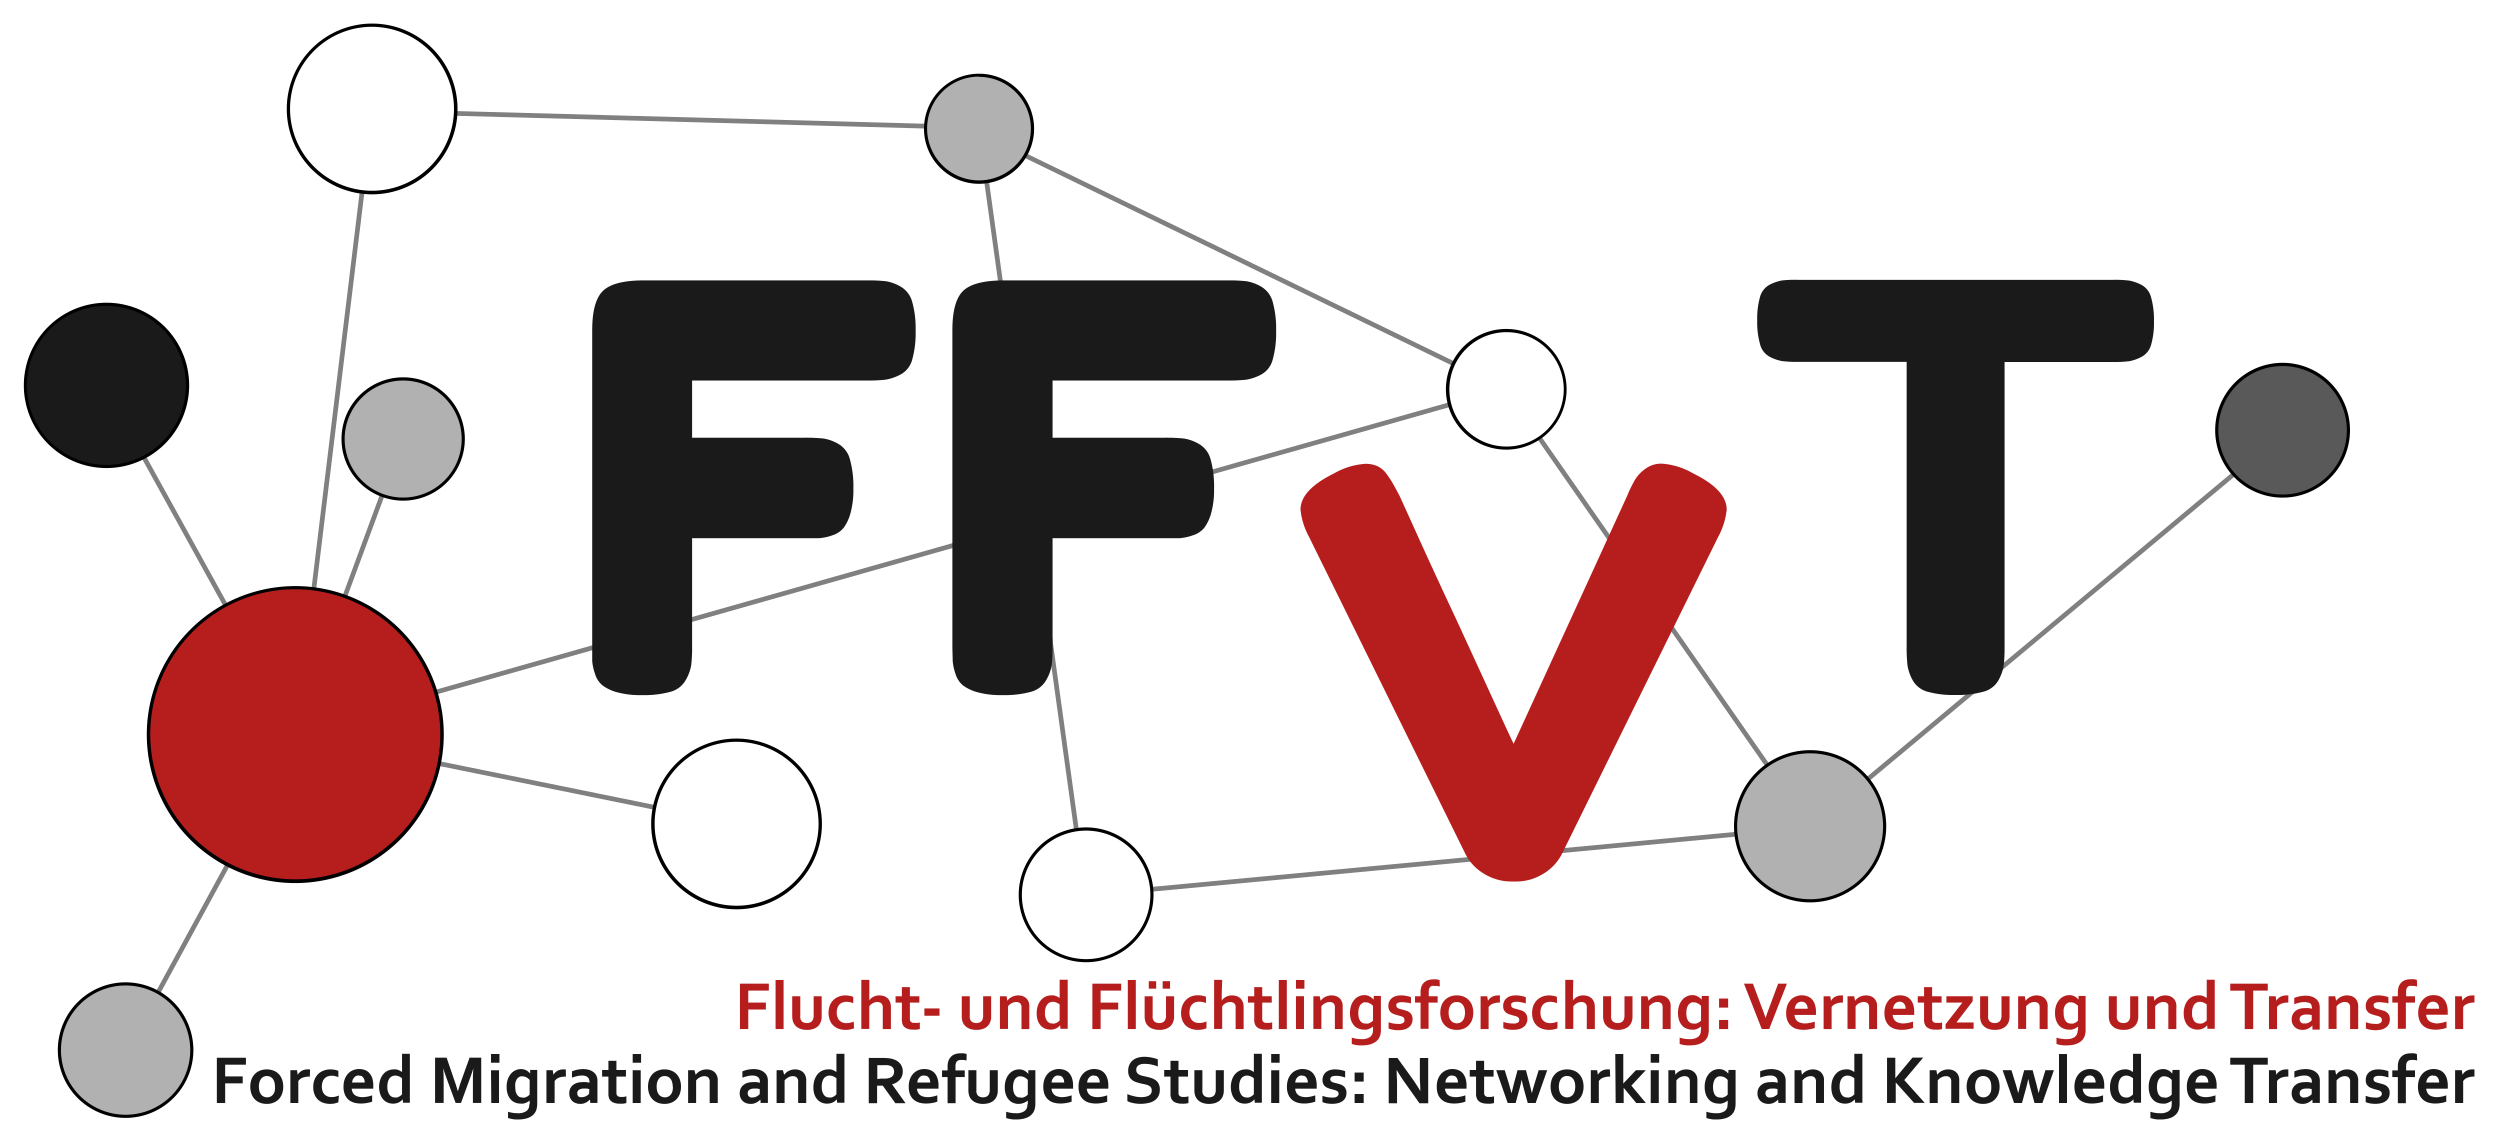 <svg xmlns="http://www.w3.org/2000/svg" viewBox="0 0 396.48 180.58"><defs><style>.cls-1,.cls-2{fill:none;}.cls-1{stroke:gray;stroke-miterlimit:10;stroke-width:0.75px;}.cls-3{fill:#1a1a1a;}.cls-4{fill:#b61e1e;}.cls-5{fill:#b2b1b1;}.cls-6{fill:#595959;}</style></defs><title>Element 87</title><g id="Ebene_2" data-name="Ebene 2"><g id="B_rot" data-name="B rot"><g id="Netzwerk"><line class="cls-1" x1="159.67" y1="23.24" x2="230.39" y2="57.61"/><line class="cls-1" x1="60.13" y1="119.16" x2="103.73" y2="128.03"/><line class="cls-1" x1="52.59" y1="100.27" x2="61.99" y2="74.81"/><line class="cls-1" x1="19.82" y1="67.09" x2="37.57" y2="99.23"/><line class="cls-1" x1="37.78" y1="134.08" x2="24.57" y2="158.32"/><line class="cls-1" x1="63.04" y1="111.49" x2="229.85" y2="64.18"/><line class="cls-1" x1="49.67" y1="94.22" x2="57.41" y2="30.54"/><line class="cls-1" x1="72.36" y1="17.99" x2="147.95" y2="20.04"/><line class="cls-1" x1="295.14" y1="124.46" x2="356.03" y2="73.72"/><line class="cls-1" x1="182.69" y1="141.03" x2="275.76" y2="132.26"/><line class="cls-1" x1="244.22" y1="69.57" x2="281.27" y2="122.77"/><line class="cls-1" x1="170.69" y1="131.46" x2="156.3" y2="27.57"/></g><g id="Kreise"><rect class="cls-2" x="373.6" width="22.88" height="16.19"/><rect class="cls-2" y="164.39" width="22.88" height="16.19"/><path d="M172.25,152.6a10.69,10.69,0,1,1,10.69-10.68A10.69,10.69,0,0,1,172.25,152.6Zm0-20.87a10.19,10.19,0,1,0,10.19,10.19A10.2,10.2,0,0,0,172.25,131.73Z"/><circle class="cls-3" cx="16.86" cy="61.12" r="12.86"/><path d="M16.86,74.23A13.11,13.11,0,1,1,30,61.12,13.12,13.12,0,0,1,16.86,74.23Zm0-25.72A12.61,12.61,0,1,0,29.48,61.12,12.62,12.62,0,0,0,16.86,48.51Z"/><path d="M59,30.82A13.54,13.54,0,1,1,72.56,17.28,13.56,13.56,0,0,1,59,30.82ZM59,4.25a13,13,0,1,0,13,13A13.05,13.05,0,0,0,59,4.25Z"/><path d="M116.82,144.21a13.54,13.54,0,1,1,13.53-13.53A13.55,13.55,0,0,1,116.82,144.21Zm0-26.57a13,13,0,1,0,13,13A13.06,13.06,0,0,0,116.82,117.64Z"/><path d="M238.88,71.31a9.57,9.57,0,1,1,9.57-9.57A9.57,9.57,0,0,1,238.88,71.31Zm0-18.63A9.07,9.07,0,1,0,248,61.74,9.07,9.07,0,0,0,238.88,52.68Z"/><circle class="cls-4" cx="46.83" cy="116.5" r="23.3"/><path d="M46.83,140.05A23.55,23.55,0,1,1,70.38,116.5,23.58,23.58,0,0,1,46.83,140.05Zm0-46.6a23,23,0,1,0,23,23A23.08,23.08,0,0,0,46.83,93.45Z"/><circle class="cls-5" cx="19.92" cy="166.54" r="10.5"/><path d="M19.92,177.29a10.75,10.75,0,1,1,10.75-10.75A10.77,10.77,0,0,1,19.92,177.29Zm0-21a10.25,10.25,0,1,0,10.25,10.25A10.26,10.26,0,0,0,19.92,156.29Z"/><circle class="cls-5" cx="287.07" cy="131.04" r="11.82"/><path d="M287.07,143.11A12.07,12.07,0,1,1,299.14,131,12.08,12.08,0,0,1,287.07,143.11Zm0-23.64A11.57,11.57,0,1,0,298.64,131,11.58,11.58,0,0,0,287.07,119.47Z"/><circle class="cls-5" cx="155.26" cy="20.42" r="8.48"/><path d="M155.26,29.15A8.73,8.73,0,1,1,164,20.42,8.74,8.74,0,0,1,155.26,29.15Zm0-17a8.23,8.23,0,1,0,8.23,8.23A8.24,8.24,0,0,0,155.26,12.19Z"/><circle class="cls-5" cx="63.94" cy="69.62" r="9.52"/><path d="M63.94,79.4a9.78,9.78,0,1,1,9.78-9.78A9.79,9.79,0,0,1,63.94,79.4Zm0-19.05a9.28,9.28,0,1,0,9.28,9.27A9.28,9.28,0,0,0,63.94,60.35Z"/><circle class="cls-6" cx="362.04" cy="68.23" r="10.44"/><path d="M362,78.92a10.69,10.69,0,1,1,10.69-10.69A10.69,10.69,0,0,1,362,78.92Zm0-20.87a10.19,10.19,0,1,0,10.19,10.18A10.2,10.2,0,0,0,362,58.05Z"/></g><g id="schrift_logo" data-name="schrift logo"><path class="cls-3" d="M137.4,44.47a26.29,26.29,0,0,1,3.1.13,6.94,6.94,0,0,1,2.33.85,4,4,0,0,1,1.84,2.43,15.63,15.63,0,0,1,.54,4.57,15.61,15.61,0,0,1-.54,4.58,3.75,3.75,0,0,1-1.88,2.38,7.7,7.7,0,0,1-2.38.81,27.36,27.36,0,0,1-3.19.13H109.76v9.07h17.68a27.36,27.36,0,0,1,3.19.13,7,7,0,0,1,2.33.85,4,4,0,0,1,1.84,2.47,16.17,16.17,0,0,1,.54,4.63,13.82,13.82,0,0,1-.45,3.85,7.11,7.11,0,0,1-1.08,2.34A3.74,3.74,0,0,1,132,84.9a8,8,0,0,1-2.06.45c-.57,0-1.42,0-2.56,0H109.76v17a23.75,23.75,0,0,1-.14,3.14,7,7,0,0,1-.85,2.33,3.93,3.93,0,0,1-2.42,1.89,16.05,16.05,0,0,1-4.58.53,14,14,0,0,1-3.86-.44,7,7,0,0,1-2.33-1.08,3.74,3.74,0,0,1-1.21-1.84,8.1,8.1,0,0,1-.45-2.07c0-.56,0-1.42,0-2.55V52.37q0-4.59,1.71-6.24T102,44.47Z"/><path class="cls-3" d="M194.57,44.47a26.29,26.29,0,0,1,3.1.13,6.94,6.94,0,0,1,2.33.85,4,4,0,0,1,1.84,2.43,15.63,15.63,0,0,1,.54,4.57,15.61,15.61,0,0,1-.54,4.58A3.75,3.75,0,0,1,200,59.41a7.7,7.7,0,0,1-2.38.81,27.36,27.36,0,0,1-3.19.13H166.93v9.07h17.68a27.36,27.36,0,0,1,3.19.13,7,7,0,0,1,2.33.85A4,4,0,0,1,192,72.87a16.17,16.17,0,0,1,.54,4.63,13.82,13.82,0,0,1-.45,3.85A7.11,7.11,0,0,1,191,83.69a3.7,3.7,0,0,1-1.84,1.21,8,8,0,0,1-2.06.45c-.57,0-1.42,0-2.56,0H166.93v17a26.16,26.16,0,0,1-.13,3.14,7.24,7.24,0,0,1-.86,2.33,3.93,3.93,0,0,1-2.42,1.89,16.05,16.05,0,0,1-4.58.53,14,14,0,0,1-3.86-.44,7,7,0,0,1-2.33-1.08,3.74,3.74,0,0,1-1.21-1.84,8.1,8.1,0,0,1-.45-2.07c0-.56-.05-1.42-.05-2.55V52.37q0-4.59,1.71-6.24t6.46-1.66Z"/><path class="cls-3" d="M285.24,44.38h49.9a17.85,17.85,0,0,1,2.6.13,7,7,0,0,1,1.88.67,3.1,3.1,0,0,1,1.53,2,12.93,12.93,0,0,1,.45,3.77,12.38,12.38,0,0,1-.45,3.72,3.08,3.08,0,0,1-1.53,1.93,6.75,6.75,0,0,1-1.92.68,18.94,18.94,0,0,1-2.65.13H317.91v45.15a24.64,24.64,0,0,1-.14,3,7.28,7.28,0,0,1-.81,2.29,3.83,3.83,0,0,1-2.38,1.84,15.58,15.58,0,0,1-4.48.53,15.22,15.22,0,0,1-4.45-.53,3.84,3.84,0,0,1-2.33-1.84,7.26,7.26,0,0,1-.81-2.34,26.21,26.21,0,0,1-.13-3.09V57.39H285.15a18,18,0,0,1-2.56-.13,6.8,6.8,0,0,1-1.93-.68,3.08,3.08,0,0,1-1.53-2,12.93,12.93,0,0,1-.45-3.77,12.5,12.5,0,0,1,.45-3.73,3.11,3.11,0,0,1,1.53-1.93,7.07,7.07,0,0,1,1.93-.67A18.85,18.85,0,0,1,285.24,44.38Z"/><path class="cls-4" d="M268.54,75.09c3.53,1.73,5.3,3.65,5.3,5.74a11.49,11.49,0,0,1-1.35,4.31L247.72,135.4a7.68,7.68,0,0,1-3,3.19,8.07,8.07,0,0,1-4.17,1.21h-.9a8.24,8.24,0,0,1-4.26-1.21,7.68,7.68,0,0,1-3-3.19L207.6,85.14a11.49,11.49,0,0,1-1.35-4.31c0-2.09,1.77-4,5.3-5.74a11.44,11.44,0,0,1,5-1.53,4.6,4.6,0,0,1,1.88.36,3.84,3.84,0,0,1,1.48,1.26,16.51,16.51,0,0,1,1,1.52q.36.63,1.08,2,.09.18,2.87,6.33t6,13q3.18,6.91,6,13.06t3.19,6.87l18-39.31a19.9,19.9,0,0,1,1.3-2.65,6.06,6.06,0,0,1,1.66-1.7,4.24,4.24,0,0,1,2.51-.77A11.44,11.44,0,0,1,268.54,75.09Z"/></g><g id="schrift_1_zeilig" data-name="schrift 1 zeilig"><path class="cls-4" d="M118.67,163.2h-1.32V156h4.58v1.1h-3.26V159h2.79v1.1h-2.79Z"/><path class="cls-4" d="M123,163.2v-7.78h1.27v7.78Z"/><path class="cls-4" d="M128,163.33a2.89,2.89,0,0,1-1.3-.26,1.82,1.82,0,0,1-.78-.72,2.25,2.25,0,0,1-.21-.53,3.24,3.24,0,0,1-.07-.65V158h1.28v3a2,2,0,0,0,0,.45,1,1,0,0,0,.11.33.76.76,0,0,0,.36.35,1.26,1.26,0,0,0,.57.12,1.22,1.22,0,0,0,.59-.13.85.85,0,0,0,.36-.39,1.52,1.52,0,0,0,.13-.71V158h1.27v3.18a2.29,2.29,0,0,1-.22,1.07,1.6,1.6,0,0,1-.32.45,1.77,1.77,0,0,1-.46.34,2.25,2.25,0,0,1-.6.22A3,3,0,0,1,128,163.33Z"/><path class="cls-4" d="M135.44,163.08a3.2,3.2,0,0,1-.59.18,3.51,3.51,0,0,1-.74.07,3.3,3.3,0,0,1-1.05-.16,2.4,2.4,0,0,1-.85-.49,2.18,2.18,0,0,1-.58-.83,3.41,3.41,0,0,1,0-2.46,2.49,2.49,0,0,1,.62-.87,2.53,2.53,0,0,1,.87-.5,3.14,3.14,0,0,1,.94-.16,3.73,3.73,0,0,1,.68.07,2.46,2.46,0,0,1,.58.17v1a2.66,2.66,0,0,0-.5-.16,2.62,2.62,0,0,0-.57-.06,1.92,1.92,0,0,0-.59.09,1.25,1.25,0,0,0-.49.3,1.22,1.22,0,0,0-.34.54,2.15,2.15,0,0,0-.13.81,1.91,1.91,0,0,0,.1.64,1.37,1.37,0,0,0,.28.52,1.29,1.29,0,0,0,.47.35,1.59,1.59,0,0,0,.68.13,2.48,2.48,0,0,0,.63-.07,4.26,4.26,0,0,0,.54-.17Z"/><path class="cls-4" d="M137.87,157.54c0,.27,0,.49,0,.67s0,.33-.05.47h0a2,2,0,0,1,.28-.31,2.36,2.36,0,0,1,.36-.26,2.53,2.53,0,0,1,.44-.18,2.36,2.36,0,0,1,.55-.07,2.16,2.16,0,0,1,.51.06,1.7,1.7,0,0,1,.45.15,1.75,1.75,0,0,1,.39.28,1.52,1.52,0,0,1,.29.41,1.66,1.66,0,0,1,.15.46,2.87,2.87,0,0,1,.05.63v3.35H140V160a3.84,3.84,0,0,0,0-.39,1.07,1.07,0,0,0-.08-.27.64.64,0,0,0-.32-.33,1.21,1.21,0,0,0-.48-.1,1.56,1.56,0,0,0-.68.18,1.72,1.72,0,0,0-.58.51v3.58H136.6v-7.78h1.27Z"/><path class="cls-4" d="M145.88,163.19a3.21,3.21,0,0,1-.52.1,3.56,3.56,0,0,1-.55,0,2.34,2.34,0,0,1-1.07-.21,1.21,1.21,0,0,1-.59-.61,2,2,0,0,1-.12-.77V159h-1v-1h1v-1.45h1.27V158h1.5v1h-1.5v2.53a.89.89,0,0,0,.09.45.72.72,0,0,0,.64.24,3.25,3.25,0,0,0,.44,0c.14,0,.28,0,.41-.09Z"/><path class="cls-4" d="M146.6,159.93H149v1.16H146.6Z"/><path class="cls-4" d="M154.88,163.33a2.92,2.92,0,0,1-1.3-.26,2,2,0,0,1-.78-.72,2.25,2.25,0,0,1-.21-.53,3.27,3.27,0,0,1-.06-.65V158h1.27v3a2,2,0,0,0,0,.45,1,1,0,0,0,.11.33.78.78,0,0,0,.37.35,1.19,1.19,0,0,0,.56.12,1.22,1.22,0,0,0,.59-.13.93.93,0,0,0,.37-.39,1.68,1.68,0,0,0,.12-.71V158h1.27v3.18a2.29,2.29,0,0,1-.22,1.07,1.6,1.6,0,0,1-.32.45,1.77,1.77,0,0,1-.46.34,2.25,2.25,0,0,1-.6.22A2.93,2.93,0,0,1,154.88,163.33Z"/><path class="cls-4" d="M159.75,158.72h0a2,2,0,0,1,.28-.32,2.7,2.7,0,0,1,.39-.27,1.92,1.92,0,0,1,.49-.19,2.12,2.12,0,0,1,.57-.08,2.51,2.51,0,0,1,.55.07,1.57,1.57,0,0,1,.48.2,1.44,1.44,0,0,1,.39.35,1.71,1.71,0,0,1,.27.52,1.87,1.87,0,0,1,.07.37c0,.13,0,.28,0,.45v3.38H162V160a3.53,3.53,0,0,0,0-.36,1.07,1.07,0,0,0-.06-.27.64.64,0,0,0-.29-.35,1,1,0,0,0-.48-.11,1.53,1.53,0,0,0-.71.18,1.61,1.61,0,0,0-.6.51v3.58h-1.28V158h1.06Z"/><path class="cls-4" d="M164.41,160.7a3.59,3.59,0,0,1,.19-1.22,2.5,2.5,0,0,1,.51-.89,2.1,2.1,0,0,1,1.61-.73,2.58,2.58,0,0,1,.4,0l.35.1.32.15.26.16h0a2.45,2.45,0,0,1,0-.3c0-.13,0-.27,0-.43v-2.16h1.28v6.23c0,.34,0,.64,0,.89s0,.46,0,.66h-1.15l-.05-.56h0a2.42,2.42,0,0,1-.28.27,2,2,0,0,1-.34.22,2.6,2.6,0,0,1-.42.15,2.65,2.65,0,0,1-.5.05,2.2,2.2,0,0,1-.81-.15,1.9,1.9,0,0,1-.7-.46,2.33,2.33,0,0,1-.5-.83A3.51,3.51,0,0,1,164.41,160.7Zm2.51,1.62a1.34,1.34,0,0,0,.35,0,1.53,1.53,0,0,0,.32-.13,1.27,1.27,0,0,0,.27-.18.85.85,0,0,0,.19-.19V159.3a2.07,2.07,0,0,0-.5-.3,1.48,1.48,0,0,0-.59-.12,1.35,1.35,0,0,0-.42.08,1,1,0,0,0-.39.27,1.71,1.71,0,0,0-.31.54,2.71,2.71,0,0,0-.12.88,2.06,2.06,0,0,0,.31,1.22A1,1,0,0,0,166.92,162.32Z"/><path class="cls-4" d="M174.55,163.2h-1.31V156h4.57v1.1h-3.26V159h2.79v1.1h-2.79Z"/><path class="cls-4" d="M178.86,163.2v-7.78h1.27v7.78Z"/><path class="cls-4" d="M183.88,163.33a3,3,0,0,1-1.3-.26,2,2,0,0,1-.78-.72,1.87,1.87,0,0,1-.2-.53,2.64,2.64,0,0,1-.07-.65V158h1.27v3a2.78,2.78,0,0,0,0,.45,1.28,1.28,0,0,0,.11.33.78.78,0,0,0,.37.35,1.25,1.25,0,0,0,.56.12,1.2,1.2,0,0,0,.59-.13.87.87,0,0,0,.37-.39,1.68,1.68,0,0,0,.12-.71V158h1.28v3.18a2.42,2.42,0,0,1-.22,1.07,1.74,1.74,0,0,1-.79.79,2,2,0,0,1-.6.22A2.88,2.88,0,0,1,183.88,163.33Zm-1.69-7.72h1.17v1.19h-1.17Zm2.2,0h1.17v1.19h-1.17Z"/><path class="cls-4" d="M191.33,163.08a3.2,3.2,0,0,1-.59.18,3.57,3.57,0,0,1-.74.07,3.25,3.25,0,0,1-1.05-.16,2.44,2.44,0,0,1-.86-.49,2.27,2.27,0,0,1-.57-.83,3,3,0,0,1-.21-1.17,3.16,3.16,0,0,1,.24-1.29A2.5,2.5,0,0,1,189,158a3.21,3.21,0,0,1,1-.16,3.62,3.62,0,0,1,.67.07,2.54,2.54,0,0,1,.59.17v1a2.91,2.91,0,0,0-.5-.16,2.65,2.65,0,0,0-.58-.06,1.85,1.85,0,0,0-.58.09,1.29,1.29,0,0,0-.5.3,1.43,1.43,0,0,0-.34.54,2.39,2.39,0,0,0-.12.81,2.2,2.2,0,0,0,.09.64,1.52,1.52,0,0,0,.28.52,1.42,1.42,0,0,0,.48.35,1.59,1.59,0,0,0,.68.13,2.48,2.48,0,0,0,.63-.07,4.26,4.26,0,0,0,.54-.17Z"/><path class="cls-4" d="M193.76,157.54c0,.27,0,.49,0,.67s0,.33,0,.47h0a1.93,1.93,0,0,1,.27-.31,2.36,2.36,0,0,1,.36-.26,2.64,2.64,0,0,1,.45-.18,2.36,2.36,0,0,1,.55-.07,2.07,2.07,0,0,1,.5.06,1.66,1.66,0,0,1,.46.15,1.75,1.75,0,0,1,.39.28,1.77,1.77,0,0,1,.29.41,1.66,1.66,0,0,1,.15.46,3.65,3.65,0,0,1,.05.63v3.35h-1.27V160a2.06,2.06,0,0,0,0-.39,1.07,1.07,0,0,0-.07-.27.69.69,0,0,0-.32-.33,1.21,1.21,0,0,0-.48-.1,1.61,1.61,0,0,0-.69.18,1.7,1.7,0,0,0-.57.51v3.58h-1.28v-7.78h1.28Z"/><path class="cls-4" d="M201.76,163.19a2.88,2.88,0,0,1-.51.1,3.65,3.65,0,0,1-.55,0,2.42,2.42,0,0,1-1.08-.21,1.23,1.23,0,0,1-.58-.61,1.84,1.84,0,0,1-.13-.77V159h-1v-1h1v-1.45h1.27V158h1.51v1h-1.51v2.53a.79.79,0,0,0,.1.45.71.71,0,0,0,.64.24,3.11,3.11,0,0,0,.43,0,4.18,4.18,0,0,0,.41-.09Z"/><path class="cls-4" d="M202.81,163.2v-7.78h1.27v7.78Z"/><path class="cls-4" d="M205.53,155.42h1.34v1.38h-1.34Zm0,2.57h1.27v5.21h-1.27Z"/><path class="cls-4" d="M209.44,158.72h0a2.1,2.1,0,0,1,.29-.32,1.92,1.92,0,0,1,.39-.27,1.85,1.85,0,0,1,.48-.19,2.12,2.12,0,0,1,.57-.08,2.51,2.51,0,0,1,.55.07,1.63,1.63,0,0,1,.49.2,1.82,1.82,0,0,1,.39.35,1.69,1.69,0,0,1,.26.52,1.85,1.85,0,0,1,.08.37c0,.13,0,.28,0,.45v3.38H211.7V160a1.94,1.94,0,0,0,0-.36,1.86,1.86,0,0,0-.05-.27.7.7,0,0,0-.3-.35,1,1,0,0,0-.47-.11,1.47,1.47,0,0,0-.71.18,1.72,1.72,0,0,0-.61.51v3.58h-1.27V158h1Z"/><path class="cls-4" d="M217.75,163.33v-.26c0-.11,0-.2,0-.27h0a2.1,2.1,0,0,1-.27.19,2.55,2.55,0,0,1-.33.17,2.19,2.19,0,0,1-.41.13,2.15,2.15,0,0,1-.45,0,2.32,2.32,0,0,1-.81-.15,1.85,1.85,0,0,1-.7-.46,2.63,2.63,0,0,1-.49-.82,3.38,3.38,0,0,1-.19-1.21,3.83,3.83,0,0,1,.19-1.23,2.68,2.68,0,0,1,.51-.88,2,2,0,0,1,.73-.54,2,2,0,0,1,.84-.18,1.7,1.7,0,0,1,.85.21,1.79,1.79,0,0,1,.61.51h0l.05-.59H219v5.3a3.62,3.62,0,0,1-.07.79,2.33,2.33,0,0,1-.22.58,1.8,1.8,0,0,1-.44.51,2.48,2.48,0,0,1-.61.37,3.45,3.45,0,0,1-.75.22,5.87,5.87,0,0,1-.86.07l-.51,0-.46-.05-.4-.08-.3-.1v-1a7.29,7.29,0,0,0,.74.18,5.36,5.36,0,0,0,.82.06,2.26,2.26,0,0,0,1.32-.33,1.16,1.16,0,0,0,.47-1Zm-1.14-1a1.36,1.36,0,0,0,.36,0,1.34,1.34,0,0,0,.32-.13,1,1,0,0,0,.26-.16,1.8,1.8,0,0,0,.2-.18v-2.33a1.68,1.68,0,0,0-.51-.4,1.3,1.3,0,0,0-.64-.17l-.25,0a.81.81,0,0,0-.26.11,1,1,0,0,0-.26.2,1.11,1.11,0,0,0-.21.32,2.07,2.07,0,0,0-.15.46,3.7,3.7,0,0,0-.05.62,3,3,0,0,0,.07.7,1.6,1.6,0,0,0,.23.53,1.06,1.06,0,0,0,.37.33A1.08,1.08,0,0,0,216.61,162.32Z"/><path class="cls-4" d="M222.72,161.69a.45.45,0,0,0-.09-.28.8.8,0,0,0-.25-.18,2.53,2.53,0,0,0-.36-.12l-.42-.11-.54-.17a2,2,0,0,1-.45-.26,1.14,1.14,0,0,1-.31-.41,1.34,1.34,0,0,1-.12-.6,1.6,1.6,0,0,1,.16-.75,1.38,1.38,0,0,1,.42-.53,1.65,1.65,0,0,1,.62-.31,2.55,2.55,0,0,1,.74-.11,5.11,5.11,0,0,1,.9.08,4.52,4.52,0,0,1,.75.2v1l-.37-.11L223,159l-.4-.06-.37,0a1.35,1.35,0,0,0-.38.05,1.07,1.07,0,0,0-.26.11.55.55,0,0,0-.14.17.65.65,0,0,0,0,.2.43.43,0,0,0,.1.29.75.75,0,0,0,.26.18,1.79,1.79,0,0,0,.35.11l.35.09.54.16a1.57,1.57,0,0,1,.48.25,1.25,1.25,0,0,1,.35.43,1.4,1.4,0,0,1,.14.66,1.68,1.68,0,0,1-.17.77,1.42,1.42,0,0,1-.46.54,2,2,0,0,1-.72.33,3.68,3.68,0,0,1-.91.1,4,4,0,0,1-.89-.08,2.82,2.82,0,0,1-.65-.19v-1a3.19,3.19,0,0,0,.77.21,4,4,0,0,0,.66.06,3,3,0,0,0,.44,0,1.44,1.44,0,0,0,.35-.11.78.78,0,0,0,.24-.19A.51.51,0,0,0,222.72,161.69Z"/><path class="cls-4" d="M228.34,156.45l-.43-.09-.42,0a1.54,1.54,0,0,0-.39,0,.62.62,0,0,0-.28.17.87.87,0,0,0-.17.3,1.56,1.56,0,0,0-.06.46V158H228v1h-1.44v4.16h-1.27V159h-.88v-1h.88v-.61a2.71,2.71,0,0,1,.15-.95,1.66,1.66,0,0,1,1.07-1,2.64,2.64,0,0,1,.81-.12,3.15,3.15,0,0,1,.53,0,3.48,3.48,0,0,1,.46.11Z"/><path class="cls-4" d="M233.65,160.6a3.33,3.33,0,0,1-.18,1.12,2.57,2.57,0,0,1-.52.86,2.39,2.39,0,0,1-.83.56,2.85,2.85,0,0,1-1.08.19,3,3,0,0,1-1.1-.19,2.26,2.26,0,0,1-.82-.56,2.42,2.42,0,0,1-.52-.86,3.57,3.57,0,0,1,0-2.24,2.35,2.35,0,0,1,.53-.86,2.26,2.26,0,0,1,.82-.56,2.85,2.85,0,0,1,1.08-.2,2.92,2.92,0,0,1,1.1.2,2.26,2.26,0,0,1,.82.56,2.33,2.33,0,0,1,.52.86A3.33,3.33,0,0,1,233.65,160.6Zm-1.31,0a2.63,2.63,0,0,0-.1-.73,1.56,1.56,0,0,0-.27-.53,1.09,1.09,0,0,0-.41-.33,1.32,1.32,0,0,0-.53-.1,1.27,1.27,0,0,0-.52.1,1.17,1.17,0,0,0-.41.33,1.76,1.76,0,0,0-.27.53,2.65,2.65,0,0,0-.09.73,2.7,2.7,0,0,0,.09.73,1.76,1.76,0,0,0,.27.53,1.18,1.18,0,0,0,.42.32,1.27,1.27,0,0,0,.52.11,1.24,1.24,0,0,0,.52-.11,1.07,1.07,0,0,0,.41-.32,1.56,1.56,0,0,0,.27-.53A2.68,2.68,0,0,0,232.34,160.6Z"/><path class="cls-4" d="M237.87,159h-.1a2.71,2.71,0,0,0-1,.18,1.37,1.37,0,0,0-.69.53v3.49h-1.27V158h1.05l.12.73h0a1.63,1.63,0,0,1,.62-.63,1.91,1.91,0,0,1,.95-.23,1.55,1.55,0,0,1,.33,0Z"/><path class="cls-4" d="M240.93,161.69a.45.45,0,0,0-.09-.28.94.94,0,0,0-.25-.18,3,3,0,0,0-.36-.12l-.42-.11-.54-.17a2,2,0,0,1-.45-.26,1.3,1.3,0,0,1-.32-.41,1.5,1.5,0,0,1-.11-.6,1.73,1.73,0,0,1,.15-.75,1.5,1.5,0,0,1,.43-.53,1.58,1.58,0,0,1,.62-.31,2.55,2.55,0,0,1,.74-.11,5.11,5.11,0,0,1,.9.08,4.8,4.8,0,0,1,.75.2v1l-.37-.11-.4-.09-.4-.06-.37,0a1.48,1.48,0,0,0-.39.05,1.17,1.17,0,0,0-.25.11.55.55,0,0,0-.14.17.45.45,0,0,0,0,.2.48.48,0,0,0,.09.29.86.86,0,0,0,.26.18,2.35,2.35,0,0,0,.35.11l.36.09.53.16a1.74,1.74,0,0,1,.49.25,1.25,1.25,0,0,1,.35.43,1.4,1.4,0,0,1,.14.66,1.68,1.68,0,0,1-.17.77,1.51,1.51,0,0,1-.46.54,2,2,0,0,1-.72.33,3.73,3.73,0,0,1-.91.1,4,4,0,0,1-.89-.08,2.92,2.92,0,0,1-.66-.19v-1a3.26,3.26,0,0,0,.78.21,3.85,3.85,0,0,0,.66.06,3,3,0,0,0,.44,0,1.6,1.6,0,0,0,.35-.11.63.63,0,0,0,.23-.19A.45.45,0,0,0,240.93,161.69Z"/><path class="cls-4" d="M247,163.08a3.2,3.2,0,0,1-.59.18,3.57,3.57,0,0,1-.74.07,3.21,3.21,0,0,1-1.05-.16,2.44,2.44,0,0,1-.86-.49,2.27,2.27,0,0,1-.57-.83,3,3,0,0,1-.21-1.17,3.16,3.16,0,0,1,.24-1.29,2.5,2.5,0,0,1,1.49-1.37,3.21,3.21,0,0,1,.95-.16,3.62,3.62,0,0,1,.67.07,2.54,2.54,0,0,1,.59.17v1a2.76,2.76,0,0,0-.51-.16,2.49,2.49,0,0,0-.57-.06,1.85,1.85,0,0,0-.58.09,1.29,1.29,0,0,0-.5.3,1.43,1.43,0,0,0-.34.54,2.39,2.39,0,0,0-.12.81,2.2,2.2,0,0,0,.09.64,1.52,1.52,0,0,0,.28.52,1.42,1.42,0,0,0,.48.35,1.56,1.56,0,0,0,.68.13,2.48,2.48,0,0,0,.63-.07,4.26,4.26,0,0,0,.54-.17Z"/><path class="cls-4" d="M249.46,157.54c0,.27,0,.49,0,.67s0,.33,0,.47h0a1.54,1.54,0,0,1,.27-.31,2,2,0,0,1,1.36-.51,2.07,2.07,0,0,1,.5.06,1.77,1.77,0,0,1,.46.15,1.75,1.75,0,0,1,.39.28,1.77,1.77,0,0,1,.29.41,1.66,1.66,0,0,1,.15.46,3.65,3.65,0,0,1,.05.63v3.35h-1.28V160a2.18,2.18,0,0,0,0-.39,1.07,1.07,0,0,0-.07-.27.73.73,0,0,0-.32-.33,1.21,1.21,0,0,0-.48-.1,1.61,1.61,0,0,0-.69.18,1.82,1.82,0,0,0-.58.51v3.58h-1.27v-7.78h1.27Z"/><path class="cls-4" d="M256.59,163.33a3,3,0,0,1-1.3-.26,2,2,0,0,1-.78-.72,1.87,1.87,0,0,1-.2-.53,2.64,2.64,0,0,1-.07-.65V158h1.27v3a2.78,2.78,0,0,0,0,.45,1.28,1.28,0,0,0,.11.33.78.78,0,0,0,.37.35,1.22,1.22,0,0,0,.56.12,1.2,1.2,0,0,0,.59-.13.87.87,0,0,0,.37-.39,1.68,1.68,0,0,0,.12-.71V158h1.27v3.18a2.29,2.29,0,0,1-.22,1.07,1.42,1.42,0,0,1-.32.45,1.77,1.77,0,0,1-.46.34,2,2,0,0,1-.6.22A2.88,2.88,0,0,1,256.59,163.33Z"/><path class="cls-4" d="M261.46,158.72h0a2,2,0,0,1,.28-.32,2.33,2.33,0,0,1,.4-.27,1.72,1.72,0,0,1,.48-.19,2.12,2.12,0,0,1,.57-.08,2.51,2.51,0,0,1,.55.07,1.63,1.63,0,0,1,.49.2,1.57,1.57,0,0,1,.38.35,1.51,1.51,0,0,1,.27.52,1.35,1.35,0,0,1,.07.37,3.1,3.1,0,0,1,0,.45v3.38h-1.27V160a3.53,3.53,0,0,0,0-.36,1.07,1.07,0,0,0-.06-.27.64.64,0,0,0-.29-.35,1,1,0,0,0-.47-.11,1.54,1.54,0,0,0-.72.18,1.78,1.78,0,0,0-.6.51v3.58h-1.27V158h1Z"/><path class="cls-4" d="M269.77,163.33v-.26c0-.11,0-.2,0-.27h0a3.15,3.15,0,0,1-.27.19,2.55,2.55,0,0,1-.33.17,2.46,2.46,0,0,1-.41.13,2.15,2.15,0,0,1-.45,0,2.32,2.32,0,0,1-.81-.15,1.85,1.85,0,0,1-.7-.46,2.45,2.45,0,0,1-.49-.82,3.38,3.38,0,0,1-.19-1.21,3.57,3.57,0,0,1,.19-1.23,2.68,2.68,0,0,1,.51-.88,2,2,0,0,1,.73-.54,2,2,0,0,1,.84-.18,1.7,1.7,0,0,1,.85.21,1.79,1.79,0,0,1,.61.51h0l.05-.59H271v5.3a3.05,3.05,0,0,1-.08.79,1.78,1.78,0,0,1-.65,1.09,2.48,2.48,0,0,1-.61.37,3.45,3.45,0,0,1-.75.22,5.87,5.87,0,0,1-.86.07l-.51,0-.46-.05-.4-.08-.3-.1v-1a7.29,7.29,0,0,0,.74.18,5.36,5.36,0,0,0,.82.06,2.26,2.26,0,0,0,1.32-.33,1.16,1.16,0,0,0,.47-1Zm-1.14-1a1.36,1.36,0,0,0,.36,0,1.53,1.53,0,0,0,.32-.13,1.13,1.13,0,0,0,.26-.16,1.8,1.8,0,0,0,.2-.18v-2.33a1.68,1.68,0,0,0-.51-.4,1.3,1.3,0,0,0-.64-.17l-.25,0a.81.81,0,0,0-.26.11,1,1,0,0,0-.26.2,1.11,1.11,0,0,0-.21.32,2.07,2.07,0,0,0-.15.46,3.7,3.7,0,0,0-.05.62,3,3,0,0,0,.07.7,1.6,1.6,0,0,0,.23.53,1.06,1.06,0,0,0,.37.33A1.08,1.08,0,0,0,268.63,162.32Z"/><path class="cls-4" d="M272.63,158.36h1.44v1.44h-1.44Zm0,3.4h1.44v1.44h-1.44Z"/><path class="cls-4" d="M280,161.44c.14-.39.23-.67.29-.83l.37-1L282,156h1.39l-2.81,7.19h-1.18L276.58,156H278l1.33,3.57.38,1c.05.16.15.44.28.83Z"/><path class="cls-4" d="M286.22,162.31a4.2,4.2,0,0,0,.77-.08,6.59,6.59,0,0,0,.82-.21v1a3.81,3.81,0,0,1-.76.2,5.22,5.22,0,0,1-1.06.1,4,4,0,0,1-1.05-.14,2.17,2.17,0,0,1-.86-.46,2.09,2.09,0,0,1-.59-.82,3,3,0,0,1-.22-1.23,3.62,3.62,0,0,1,.2-1.24,2.69,2.69,0,0,1,.55-.88,2.18,2.18,0,0,1,.79-.52,2.38,2.38,0,0,1,.91-.18,2.73,2.73,0,0,1,.92.15,1.9,1.9,0,0,1,.72.48,2.29,2.29,0,0,1,.47.83,3.86,3.86,0,0,1,.17,1.2c0,.18,0,.33,0,.45h-3.41a1.61,1.61,0,0,0,.16.62,1.18,1.18,0,0,0,.35.41,1.48,1.48,0,0,0,.51.23A2.47,2.47,0,0,0,286.22,162.31Zm-.51-3.45a1,1,0,0,0-.43.09,1.12,1.12,0,0,0-.33.24,1.07,1.07,0,0,0-.21.36,1.51,1.51,0,0,0-.11.43h2.05a1.21,1.21,0,0,0-.07-.43,1,1,0,0,0-.18-.36.89.89,0,0,0-.3-.24A.93.93,0,0,0,285.71,158.86Z"/><path class="cls-4" d="M292.27,159h-.1a2.67,2.67,0,0,0-1,.18,1.37,1.37,0,0,0-.69.53v3.49h-1.27V158h1.05l.12.73h0a1.63,1.63,0,0,1,.62-.63,1.88,1.88,0,0,1,.95-.23,1.55,1.55,0,0,1,.33,0Z"/><path class="cls-4" d="M294.2,158.72h0a2,2,0,0,1,.28-.32,2.7,2.7,0,0,1,.39-.27,1.92,1.92,0,0,1,.49-.19,2.12,2.12,0,0,1,.57-.08,2.51,2.51,0,0,1,.55.07,1.57,1.57,0,0,1,.48.2,1.44,1.44,0,0,1,.39.35,1.71,1.71,0,0,1,.27.52,1.87,1.87,0,0,1,.07.37c0,.13,0,.28,0,.45v3.38h-1.27V160a3.53,3.53,0,0,0,0-.36,1.07,1.07,0,0,0-.06-.27.64.64,0,0,0-.29-.35,1,1,0,0,0-.48-.11,1.53,1.53,0,0,0-.71.18,1.61,1.61,0,0,0-.6.51v3.58H293V158h1.06Z"/><path class="cls-4" d="M301.81,162.31a4.29,4.29,0,0,0,.77-.08,6.59,6.59,0,0,0,.82-.21v1a3.81,3.81,0,0,1-.76.2,5.22,5.22,0,0,1-1.06.1,4,4,0,0,1-1.05-.14,2.28,2.28,0,0,1-.87-.46,2.17,2.17,0,0,1-.58-.82,3,3,0,0,1-.22-1.23,3.4,3.4,0,0,1,.2-1.24,2.69,2.69,0,0,1,.55-.88,2.18,2.18,0,0,1,.79-.52,2.38,2.38,0,0,1,.91-.18,2.67,2.67,0,0,1,.91.15,1.76,1.76,0,0,1,.72.48,2.3,2.3,0,0,1,.48.83,3.88,3.88,0,0,1,.16,1.2c0,.18,0,.33,0,.45h-3.41a1.45,1.45,0,0,0,.16.62,1.18,1.18,0,0,0,.35.41,1.4,1.4,0,0,0,.51.23A2.47,2.47,0,0,0,301.81,162.31Zm-.51-3.45a.94.94,0,0,0-.43.09,1,1,0,0,0-.33.24,1.28,1.28,0,0,0-.22.36,1.5,1.5,0,0,0-.1.43h2a1.49,1.49,0,0,0-.06-.43,1,1,0,0,0-.18-.36.89.89,0,0,0-.3-.24A.93.93,0,0,0,301.3,158.86Z"/><path class="cls-4" d="M308,163.19a3.21,3.21,0,0,1-.52.1,3.65,3.65,0,0,1-.55,0,2.42,2.42,0,0,1-1.08-.21,1.23,1.23,0,0,1-.58-.61,1.84,1.84,0,0,1-.13-.77V159h-1v-1h1v-1.45h1.28V158h1.5v1h-1.5v2.53a.89.89,0,0,0,.09.45.71.71,0,0,0,.64.24,3.11,3.11,0,0,0,.43,0c.15,0,.29,0,.42-.09Z"/><path class="cls-4" d="M311.22,159h-2.54v-1h4.17v.79l-2.58,3.37H313v1h-4.45v-.72Z"/><path class="cls-4" d="M316.38,163.33a3,3,0,0,1-1.3-.26,2,2,0,0,1-.78-.72,1.87,1.87,0,0,1-.2-.53,2.64,2.64,0,0,1-.07-.65V158h1.27v3a2.78,2.78,0,0,0,0,.45,1.28,1.28,0,0,0,.11.33.78.78,0,0,0,.37.35,1.25,1.25,0,0,0,.56.12,1.2,1.2,0,0,0,.59-.13.87.87,0,0,0,.37-.39,1.68,1.68,0,0,0,.12-.71V158h1.28v3.18a2.42,2.42,0,0,1-.22,1.07,1.74,1.74,0,0,1-.79.79,2,2,0,0,1-.6.22A2.88,2.88,0,0,1,316.38,163.33Z"/><path class="cls-4" d="M321.25,158.72h0a2.1,2.1,0,0,1,.29-.32,1.92,1.92,0,0,1,.39-.27,1.85,1.85,0,0,1,.48-.19,2.12,2.12,0,0,1,.57-.08,2.51,2.51,0,0,1,.55.07,1.63,1.63,0,0,1,.49.2,1.82,1.82,0,0,1,.39.35,1.69,1.69,0,0,1,.26.52,1.35,1.35,0,0,1,.07.37,3.1,3.1,0,0,1,0,.45v3.38h-1.27V160a3.53,3.53,0,0,0,0-.36,1.86,1.86,0,0,0-.05-.27.7.7,0,0,0-.3-.35,1,1,0,0,0-.47-.11,1.47,1.47,0,0,0-.71.18,1.72,1.72,0,0,0-.61.51v3.58h-1.27V158h1.05Z"/><path class="cls-4" d="M329.56,163.33v-.26c0-.11,0-.2,0-.27h0a2.1,2.1,0,0,1-.27.19,2.55,2.55,0,0,1-.33.17,2.19,2.19,0,0,1-.41.13,2.15,2.15,0,0,1-.45,0,2.32,2.32,0,0,1-.81-.15,1.85,1.85,0,0,1-.7-.46,2.45,2.45,0,0,1-.49-.82,3.38,3.38,0,0,1-.19-1.21,3.57,3.57,0,0,1,.19-1.23,2.68,2.68,0,0,1,.51-.88,2,2,0,0,1,.73-.54,2,2,0,0,1,.84-.18,1.67,1.67,0,0,1,.85.21,1.79,1.79,0,0,1,.61.51h0l0-.59h1.12v5.3a3.62,3.62,0,0,1-.07.79,2.33,2.33,0,0,1-.22.58,1.8,1.8,0,0,1-.44.51,2.48,2.48,0,0,1-.61.37,3.45,3.45,0,0,1-.75.22,5.87,5.87,0,0,1-.86.07l-.51,0-.46-.05-.4-.08-.3-.1v-1a7.29,7.29,0,0,0,.74.18,5.36,5.36,0,0,0,.82.06,2.26,2.26,0,0,0,1.32-.33,1.16,1.16,0,0,0,.47-1Zm-1.14-1a1.5,1.5,0,0,0,.37,0,1.69,1.69,0,0,0,.31-.13,1,1,0,0,0,.26-.16,1.8,1.8,0,0,0,.2-.18v-2.33a1.68,1.68,0,0,0-.51-.4,1.3,1.3,0,0,0-.64-.17l-.25,0a.81.81,0,0,0-.26.11,1,1,0,0,0-.26.2,1.11,1.11,0,0,0-.21.32,2.07,2.07,0,0,0-.15.46,3.7,3.7,0,0,0,0,.62,3,3,0,0,0,.07.7,1.6,1.6,0,0,0,.23.53,1.06,1.06,0,0,0,.37.33A1.08,1.08,0,0,0,328.42,162.32Z"/><path class="cls-4" d="M336.79,163.33a3,3,0,0,1-1.3-.26,2,2,0,0,1-.78-.72,1.87,1.87,0,0,1-.2-.53,2.64,2.64,0,0,1-.07-.65V158h1.27v3a2.78,2.78,0,0,0,0,.45,1.28,1.28,0,0,0,.11.33.78.78,0,0,0,.37.35,1.25,1.25,0,0,0,.56.12,1.2,1.2,0,0,0,.59-.13.87.87,0,0,0,.37-.39,1.68,1.68,0,0,0,.12-.71V158h1.28v3.18a2.42,2.42,0,0,1-.22,1.07,1.74,1.74,0,0,1-.79.79,2,2,0,0,1-.6.22A2.88,2.88,0,0,1,336.79,163.33Z"/><path class="cls-4" d="M341.66,158.72h0a2.1,2.1,0,0,1,.29-.32,1.92,1.92,0,0,1,.39-.27,1.85,1.85,0,0,1,.48-.19,2.12,2.12,0,0,1,.57-.08,2.51,2.51,0,0,1,.55.07,1.63,1.63,0,0,1,.49.2,1.82,1.82,0,0,1,.39.35,1.69,1.69,0,0,1,.26.52,1.35,1.35,0,0,1,.07.37,3.1,3.1,0,0,1,0,.45v3.38h-1.27V160a1.94,1.94,0,0,0,0-.36,1.86,1.86,0,0,0,0-.27.7.7,0,0,0-.3-.35,1,1,0,0,0-.47-.11,1.47,1.47,0,0,0-.71.18,1.72,1.72,0,0,0-.61.51v3.58h-1.27V158h1.05Z"/><path class="cls-4" d="M346.32,160.7a3.59,3.59,0,0,1,.19-1.22,2.66,2.66,0,0,1,.51-.89,2.14,2.14,0,0,1,1.62-.73,2.34,2.34,0,0,1,.39,0l.36.1.31.15.27.16h0c0-.07,0-.17,0-.3v-2.59h1.27v6.23c0,.34,0,.64,0,.89s0,.46,0,.66h-1.15l-.05-.56h0a3.44,3.44,0,0,1-.27.27,2.07,2.07,0,0,1-.35.22,2.6,2.6,0,0,1-.42.15,2.57,2.57,0,0,1-.5.05,2.24,2.24,0,0,1-.81-.15,2,2,0,0,1-.7-.46,2.18,2.18,0,0,1-.49-.83A3.27,3.27,0,0,1,346.32,160.7Zm2.51,1.62a1.42,1.42,0,0,0,.36,0,1.79,1.79,0,0,0,.32-.13,1,1,0,0,0,.26-.18.91.91,0,0,0,.2-.19V159.3a2.14,2.14,0,0,0-.51-.3,1.45,1.45,0,0,0-.59-.12,1.24,1.24,0,0,0-.41.08,1,1,0,0,0-.4.27,1.53,1.53,0,0,0-.3.54,2.71,2.71,0,0,0-.12.88,2.14,2.14,0,0,0,.3,1.22A1,1,0,0,0,348.83,162.32Z"/><path class="cls-4" d="M357.34,163.2H356v-6.09H353.7V156h5.95v1.1h-2.31Z"/><path class="cls-4" d="M362.91,159h-.11a2.74,2.74,0,0,0-1,.18,1.39,1.39,0,0,0-.68.53v3.49h-1.28V158h1.06l.11.73h0a1.57,1.57,0,0,1,.62-.63,1.87,1.87,0,0,1,.94-.23,1.72,1.72,0,0,1,.34,0Z"/><path class="cls-4" d="M366.72,162.64h0a2.05,2.05,0,0,1-.26.24,3.35,3.35,0,0,1-.34.22,2.41,2.41,0,0,1-.43.17,2.1,2.1,0,0,1-.51.06,2.28,2.28,0,0,1-.7-.11,1.64,1.64,0,0,1-.55-.34,1.61,1.61,0,0,1-.36-.52,1.73,1.73,0,0,1-.13-.69,1.87,1.87,0,0,1,.15-.76,1.68,1.68,0,0,1,.43-.56,1.93,1.93,0,0,1,.65-.35,2.86,2.86,0,0,1,.85-.12,4,4,0,0,1,.62,0,4.4,4.4,0,0,1,.5.1v-.21a1,1,0,0,0-.06-.35.83.83,0,0,0-.2-.3A.9.9,0,0,0,366,159a1.66,1.66,0,0,0-.54-.08,3.44,3.44,0,0,0-.77.09,5.66,5.66,0,0,0-.84.26v-1a4.33,4.33,0,0,1,.84-.26,5.4,5.4,0,0,1,.92-.1,3.35,3.35,0,0,1,1,.14,2.11,2.11,0,0,1,.71.39,1.55,1.55,0,0,1,.43.58,1.89,1.89,0,0,1,.14.72v2c0,.34,0,.64,0,.89s0,.46,0,.66h-1.15Zm-.1-1.66-.42-.08a3.87,3.87,0,0,0-.48,0,1.33,1.33,0,0,0-.74.18.65.65,0,0,0-.27.57.75.75,0,0,0,.06.31.71.71,0,0,0,.17.21.56.56,0,0,0,.24.13,1,1,0,0,0,.3,0,1.5,1.5,0,0,0,.37,0,2.22,2.22,0,0,0,.31-.13,1,1,0,0,0,.26-.18.91.91,0,0,0,.2-.19Z"/><path class="cls-4" d="M370.49,158.72h0a2.1,2.1,0,0,1,.29-.32,2.13,2.13,0,0,1,.88-.46,2,2,0,0,1,.56-.08,2.43,2.43,0,0,1,.55.07,1.63,1.63,0,0,1,.49.2,1.44,1.44,0,0,1,.39.35,1.69,1.69,0,0,1,.26.52,1.85,1.85,0,0,1,.08.37c0,.13,0,.28,0,.45v3.38h-1.28V160c0-.14,0-.26,0-.36a1.07,1.07,0,0,0-.06-.27.65.65,0,0,0-.3-.35,1,1,0,0,0-.47-.11,1.47,1.47,0,0,0-.71.18,1.72,1.72,0,0,0-.61.51v3.58h-1.27V158h1.05Z"/><path class="cls-4" d="M377.73,161.69a.4.4,0,0,0-.1-.28.7.7,0,0,0-.25-.18,2.38,2.38,0,0,0-.35-.12l-.43-.11-.53-.17a1.84,1.84,0,0,1-.46-.26,1.27,1.27,0,0,1-.31-.41,1.34,1.34,0,0,1-.11-.6,1.73,1.73,0,0,1,.15-.75,1.59,1.59,0,0,1,.42-.53,1.72,1.72,0,0,1,.62-.31,2.61,2.61,0,0,1,.75-.11,5.08,5.08,0,0,1,.89.08,4.93,4.93,0,0,1,.76.2v1l-.37-.11L378,159l-.4-.06-.38,0a1.4,1.4,0,0,0-.38.05,1,1,0,0,0-.25.11.44.44,0,0,0-.14.17.45.45,0,0,0,0,.2.48.48,0,0,0,.09.29.75.75,0,0,0,.26.18,2,2,0,0,0,.35.11l.35.09.54.16a1.57,1.57,0,0,1,.48.25,1.27,1.27,0,0,1,.36.43,1.41,1.41,0,0,1,.13.66,1.68,1.68,0,0,1-.16.77,1.44,1.44,0,0,1-.47.54,1.94,1.94,0,0,1-.71.33,3.82,3.82,0,0,1-.92.1,4.09,4.09,0,0,1-.89-.08,2.82,2.82,0,0,1-.65-.19v-1a3.31,3.31,0,0,0,.77.21,4,4,0,0,0,.66.06,2.94,2.94,0,0,0,.44,0,1.53,1.53,0,0,0,.36-.11.87.87,0,0,0,.23-.19A.45.45,0,0,0,377.73,161.69Z"/><path class="cls-4" d="M383.34,156.45l-.43-.09-.42,0a1.46,1.46,0,0,0-.38,0,.57.57,0,0,0-.28.17.75.75,0,0,0-.18.3,1.56,1.56,0,0,0-.06.46V158H383v1h-1.45v4.16h-1.27V159h-.88v-1h.88v-.61a2.71,2.71,0,0,1,.15-.95,1.89,1.89,0,0,1,.43-.65,1.71,1.71,0,0,1,.64-.37,2.64,2.64,0,0,1,.81-.12,3.08,3.08,0,0,1,.53,0,3.13,3.13,0,0,1,.46.11Z"/><path class="cls-4" d="M386.37,162.31a4.3,4.3,0,0,0,.78-.08A6,6,0,0,0,388,162v1a3.5,3.5,0,0,1-.75.2,5.29,5.29,0,0,1-1.06.1,4,4,0,0,1-1-.14,2.28,2.28,0,0,1-.87-.46,2.19,2.19,0,0,1-.59-.82,3.22,3.22,0,0,1-.22-1.23,3.39,3.39,0,0,1,.21-1.24,2.69,2.69,0,0,1,.55-.88A2.22,2.22,0,0,1,385,158a2.43,2.43,0,0,1,.92-.18,2.67,2.67,0,0,1,.91.15,1.76,1.76,0,0,1,.72.48,2.15,2.15,0,0,1,.47.83,3.86,3.86,0,0,1,.17,1.2c0,.18,0,.33,0,.45h-3.42a1.61,1.61,0,0,0,.17.62,1.08,1.08,0,0,0,.35.41,1.33,1.33,0,0,0,.51.23A2.45,2.45,0,0,0,386.37,162.31Zm-.51-3.45a1,1,0,0,0-.43.09,1.08,1.08,0,0,0-.32.24,1.28,1.28,0,0,0-.22.36,1.94,1.94,0,0,0-.11.43h2.05a1.49,1.49,0,0,0-.06-.43,1,1,0,0,0-.18-.36,1,1,0,0,0-.3-.24A1,1,0,0,0,385.86,158.86Z"/><path class="cls-4" d="M392.43,159h-.11a2.74,2.74,0,0,0-1,.18,1.39,1.39,0,0,0-.68.53v3.49h-1.28V158h1.06l.11.73h0a1.57,1.57,0,0,1,.62-.63,1.87,1.87,0,0,1,.94-.23,1.72,1.72,0,0,1,.34,0Z"/><path class="cls-3" d="M35.71,174.93H34.39v-7.18H39v1.1H35.71v1.86h2.78v1.1H35.71Z"/><path class="cls-3" d="M44.92,172.34a3.27,3.27,0,0,1-.18,1.11,2.52,2.52,0,0,1-.52.87,2.36,2.36,0,0,1-.83.55,2.85,2.85,0,0,1-1.08.2,3,3,0,0,1-1.1-.2,2.24,2.24,0,0,1-.82-.55,2.38,2.38,0,0,1-.52-.87,3.54,3.54,0,0,1,0-2.23,2.54,2.54,0,0,1,.53-.87,2.24,2.24,0,0,1,.82-.55,2.85,2.85,0,0,1,1.08-.2,2.92,2.92,0,0,1,1.1.2,2.24,2.24,0,0,1,.82.55,2.38,2.38,0,0,1,.52.87A3.29,3.29,0,0,1,44.92,172.34Zm-1.31,0a2.76,2.76,0,0,0-.1-.74,1.47,1.47,0,0,0-.27-.53,1.07,1.07,0,0,0-.41-.32,1.31,1.31,0,0,0-1,0,1.14,1.14,0,0,0-.41.32,1.88,1.88,0,0,0-.27.53,3,3,0,0,0,0,1.47,1.88,1.88,0,0,0,.27.53,1.3,1.3,0,0,0,.42.32,1.27,1.27,0,0,0,.52.11,1.24,1.24,0,0,0,.52-.11,1.17,1.17,0,0,0,.41-.32,1.47,1.47,0,0,0,.27-.53A2.74,2.74,0,0,0,43.61,172.34Z"/><path class="cls-3" d="M49.14,170.74H49a2.92,2.92,0,0,0-1,.17,1.45,1.45,0,0,0-.69.54v3.48H46.05v-5.2H47.1l.12.73h0a1.63,1.63,0,0,1,.62-.63,1.91,1.91,0,0,1,1-.23l.33,0Z"/><path class="cls-3" d="M53.65,174.82a3.32,3.32,0,0,1-.6.18,3.41,3.41,0,0,1-.73.07,3.5,3.5,0,0,1-1-.16,2.44,2.44,0,0,1-.86-.49,2.36,2.36,0,0,1-.57-.83,3.05,3.05,0,0,1-.21-1.17,3.1,3.1,0,0,1,.24-1.29,2.63,2.63,0,0,1,.62-.88,2.68,2.68,0,0,1,.87-.49,2.92,2.92,0,0,1,1-.16,3.71,3.71,0,0,1,.67.06,3,3,0,0,1,.58.17v1a2.44,2.44,0,0,0-.5-.16,2.07,2.07,0,0,0-.57-.07,2,2,0,0,0-.59.1,1.25,1.25,0,0,0-.49.3,1.32,1.32,0,0,0-.34.54,2.35,2.35,0,0,0-.13.8,2.27,2.27,0,0,0,.1.65,1.44,1.44,0,0,0,.28.52,1.52,1.52,0,0,0,.47.35,1.79,1.79,0,0,0,.68.13,3.06,3.06,0,0,0,.64-.07l.54-.17Z"/><path class="cls-3" d="M57.43,174a4.24,4.24,0,0,0,.77-.07,5.26,5.26,0,0,0,.82-.22v1a3.81,3.81,0,0,1-.76.2,5.22,5.22,0,0,1-1.06.1,4,4,0,0,1-1.05-.14,2.42,2.42,0,0,1-.87-.46,2.25,2.25,0,0,1-.58-.82,3,3,0,0,1-.22-1.23,3.58,3.58,0,0,1,.2-1.24,2.59,2.59,0,0,1,.55-.88,2.18,2.18,0,0,1,.79-.52,2.38,2.38,0,0,1,.91-.18,2.63,2.63,0,0,1,.91.15,1.84,1.84,0,0,1,.72.47,2.48,2.48,0,0,1,.48.83,3.94,3.94,0,0,1,.16,1.21c0,.17,0,.33,0,.45H55.78a1.61,1.61,0,0,0,.16.62,1.27,1.27,0,0,0,.35.41,1.4,1.4,0,0,0,.51.23A2.48,2.48,0,0,0,57.43,174Zm-.51-3.44a.94.94,0,0,0-.43.08.9.9,0,0,0-.33.25,1.38,1.38,0,0,0-.22.35,1.57,1.57,0,0,0-.1.44h2a1.56,1.56,0,0,0-.06-.44,1.06,1.06,0,0,0-.18-.35.81.81,0,0,0-.3-.25A.93.93,0,0,0,56.92,170.6Z"/><path class="cls-3" d="M60.12,172.44a3.55,3.55,0,0,1,.19-1.22,2.55,2.55,0,0,1,.51-.9,2,2,0,0,1,.74-.54,2.19,2.19,0,0,1,.87-.18,1.75,1.75,0,0,1,.4,0,1.79,1.79,0,0,1,.35.1,1.87,1.87,0,0,1,.32.15l.26.16h0v-.3c0-.13,0-.27,0-.43v-2.16H65v6.23c0,.34,0,.64,0,.88s0,.47,0,.66H63.92l-.05-.55h0a1.34,1.34,0,0,1-.27.26,1.77,1.77,0,0,1-.35.23,1.65,1.65,0,0,1-.41.14,2,2,0,0,1-.5.06,2.2,2.2,0,0,1-.81-.15,1.92,1.92,0,0,1-.7-.47,2.28,2.28,0,0,1-.5-.82A3.55,3.55,0,0,1,60.12,172.44Zm2.51,1.61a1.34,1.34,0,0,0,.35,0l.32-.13.27-.18a1.13,1.13,0,0,0,.19-.19V171a2.07,2.07,0,0,0-.5-.3,1.48,1.48,0,0,0-.59-.12,1.11,1.11,0,0,0-.42.08,1,1,0,0,0-.4.27,1.53,1.53,0,0,0-.3.54,2.68,2.68,0,0,0-.12.87,2.09,2.09,0,0,0,.31,1.23A1,1,0,0,0,62.63,174.05Z"/><path class="cls-3" d="M72.64,173c.16-.57.36-1.18.59-1.82l1.24-3.44h1.85v7.18H75v-3.64c0-.53,0-1.15.07-1.86h0c-.06.21-.14.44-.22.69s-.17.51-.26.75l-1.48,4.06h-.85l-1.49-4.06c-.09-.24-.18-.49-.26-.75s-.15-.48-.21-.69h0q.06,1,.06,1.86v3.64H69v-7.18h1.83L72,171.17c.21.57.41,1.18.59,1.84Z"/><path class="cls-3" d="M77.87,167.16h1.34v1.38H77.87Zm0,2.57h1.27v5.2H77.91Z"/><path class="cls-3" d="M84,175.07v-.27c0-.1,0-.19,0-.26h0a3.15,3.15,0,0,1-.27.19,2.15,2.15,0,0,1-.34.17,2.09,2.09,0,0,1-.4.12,2.22,2.22,0,0,1-.45,0,2.28,2.28,0,0,1-.81-.15,1.88,1.88,0,0,1-.7-.47,2.31,2.31,0,0,1-.49-.81,3.38,3.38,0,0,1-.19-1.21,3.53,3.53,0,0,1,.19-1.23,2.68,2.68,0,0,1,.51-.88,2,2,0,0,1,.73-.54,2,2,0,0,1,.84-.18,1.81,1.81,0,0,1,.85.2,1.94,1.94,0,0,1,.61.52h0l0-.59h1.12V175a3.56,3.56,0,0,1-.08.79,2.12,2.12,0,0,1-.22.58,2.08,2.08,0,0,1-.43.51,2.48,2.48,0,0,1-.61.37,3.44,3.44,0,0,1-.75.21,4.74,4.74,0,0,1-.86.08l-.51,0a3.2,3.2,0,0,1-.46-.06l-.4-.08-.31-.09v-1a4.56,4.56,0,0,0,.75.18,5.36,5.36,0,0,0,.82.06,2.26,2.26,0,0,0,1.32-.33,1.14,1.14,0,0,0,.47-1Zm-1.14-1a1.37,1.37,0,0,0,.36,0l.32-.13a1.64,1.64,0,0,0,.26-.16l.2-.19v-2.32a1.88,1.88,0,0,0-.51-.41,1.41,1.41,0,0,0-.64-.16l-.25,0a.93.93,0,0,0-.26.1,1.21,1.21,0,0,0-.26.2,1.27,1.27,0,0,0-.21.32,2.37,2.37,0,0,0-.15.47,2.82,2.82,0,0,0,0,.62,3,3,0,0,0,.07.7,1.6,1.6,0,0,0,.23.53,1.06,1.06,0,0,0,.37.33A1.08,1.08,0,0,0,82.85,174.05Z"/><path class="cls-3" d="M89.75,170.74h-.11a3,3,0,0,0-1,.17,1.47,1.47,0,0,0-.68.54v3.48H86.66v-5.2h1l.12.73h0a1.63,1.63,0,0,1,.62-.63,1.88,1.88,0,0,1,1-.23l.33,0Z"/><path class="cls-3" d="M93.56,174.38h0a2,2,0,0,1-.26.23,2.24,2.24,0,0,1-.34.23,2.41,2.41,0,0,1-.43.17,2.1,2.1,0,0,1-.51.06,1.92,1.92,0,0,1-.69-.12,1.44,1.44,0,0,1-.56-.33,1.55,1.55,0,0,1-.36-.53,1.67,1.67,0,0,1-.13-.69,1.79,1.79,0,0,1,.15-.75,1.71,1.71,0,0,1,.43-.56,1.74,1.74,0,0,1,.66-.35,2.75,2.75,0,0,1,.84-.12,4,4,0,0,1,.62,0,4.4,4.4,0,0,1,.5.1v-.21a1,1,0,0,0-.06-.35.83.83,0,0,0-.2-.3.9.9,0,0,0-.36-.21,1.6,1.6,0,0,0-.53-.08,3.46,3.46,0,0,0-.78.09,5.91,5.91,0,0,0-.84.25v-1a4.71,4.71,0,0,1,1.76-.36,3.35,3.35,0,0,1,1,.14,2,2,0,0,1,.71.39,1.49,1.49,0,0,1,.43.57,1.76,1.76,0,0,1,.14.73v2c0,.34,0,.64,0,.88s0,.47,0,.66H93.62Zm-.1-1.66a3.51,3.51,0,0,0-.42-.08,3.73,3.73,0,0,0-.48,0,1.29,1.29,0,0,0-.73.19.62.62,0,0,0-.28.57.58.58,0,0,0,.07.3.6.6,0,0,0,.16.22A.66.66,0,0,0,92,174a.92.92,0,0,0,.29,0,1.14,1.14,0,0,0,.37-.05,1.07,1.07,0,0,0,.31-.13,1.78,1.78,0,0,0,.27-.17l.19-.19Z"/><path class="cls-3" d="M99.34,174.93a2.88,2.88,0,0,1-.51.1,3.69,3.69,0,0,1-.56,0,2.4,2.4,0,0,1-1.07-.21,1.25,1.25,0,0,1-.59-.61,2.06,2.06,0,0,1-.12-.78v-2.69h-1v-1.05h1v-1.46h1.27v1.46h1.51v1.05H97.76v2.53a.83.83,0,0,0,.09.44.7.7,0,0,0,.64.25,3.15,3.15,0,0,0,.44,0l.41-.09Z"/><path class="cls-3" d="M100.34,167.16h1.33v1.38h-1.33Zm0,2.57h1.27v5.2h-1.27Z"/><path class="cls-3" d="M108,172.34a3.27,3.27,0,0,1-.18,1.11,2.52,2.52,0,0,1-.52.87,2.36,2.36,0,0,1-.83.55,2.85,2.85,0,0,1-1.08.2,3,3,0,0,1-1.1-.2,2.32,2.32,0,0,1-.82-.55,2.38,2.38,0,0,1-.52-.87,3.54,3.54,0,0,1,0-2.23,2.54,2.54,0,0,1,.53-.87,2.24,2.24,0,0,1,.82-.55,2.85,2.85,0,0,1,1.08-.2,2.92,2.92,0,0,1,1.1.2,2.24,2.24,0,0,1,.82.55,2.38,2.38,0,0,1,.52.87A3.29,3.29,0,0,1,108,172.34Zm-1.31,0a2.76,2.76,0,0,0-.1-.74,1.47,1.47,0,0,0-.27-.53,1.07,1.07,0,0,0-.41-.32,1.31,1.31,0,0,0-1,0,1.14,1.14,0,0,0-.41.32,1.88,1.88,0,0,0-.27.53,3,3,0,0,0,0,1.47,1.88,1.88,0,0,0,.27.53,1.3,1.3,0,0,0,.42.32,1.27,1.27,0,0,0,.52.11,1.24,1.24,0,0,0,.52-.11,1.17,1.17,0,0,0,.41-.32,1.47,1.47,0,0,0,.27-.53A2.74,2.74,0,0,0,106.72,172.34Z"/><path class="cls-3" d="M110.33,170.46h0a1.71,1.71,0,0,1,.29-.32,1.62,1.62,0,0,1,.39-.28,3.12,3.12,0,0,1,.49-.19,2.45,2.45,0,0,1,.56-.07,2,2,0,0,1,.55.07,1.63,1.63,0,0,1,.49.2,1.44,1.44,0,0,1,.39.35,1.69,1.69,0,0,1,.26.52,1.9,1.9,0,0,1,.08.36c0,.13,0,.28,0,.46v3.37h-1.28v-3.17c0-.14,0-.26,0-.36a1.07,1.07,0,0,0-.06-.27.68.68,0,0,0-.29-.35,1,1,0,0,0-.48-.11,1.5,1.5,0,0,0-.71.18,1.8,1.8,0,0,0-.61.5v3.58h-1.27v-5.2h1Z"/><path class="cls-3" d="M120.59,174.38h0a2,2,0,0,1-.26.23,2.24,2.24,0,0,1-.34.23,2.41,2.41,0,0,1-.43.17,2.1,2.1,0,0,1-.51.06,2,2,0,0,1-.7-.12,1.47,1.47,0,0,1-.55-.33,1.55,1.55,0,0,1-.36-.53,1.67,1.67,0,0,1-.13-.69,1.79,1.79,0,0,1,.15-.75,1.48,1.48,0,0,1,.43-.56,1.77,1.77,0,0,1,.65-.35,2.86,2.86,0,0,1,.85-.12,4,4,0,0,1,.62,0,4.4,4.4,0,0,1,.5.1v-.21a1,1,0,0,0-.06-.35.83.83,0,0,0-.2-.3.9.9,0,0,0-.36-.21,1.71,1.71,0,0,0-.54-.08,3.44,3.44,0,0,0-.77.09,5.55,5.55,0,0,0-.84.25v-1a4.46,4.46,0,0,1,.83-.26,4.73,4.73,0,0,1,.93-.1,3.35,3.35,0,0,1,1,.14,2,2,0,0,1,.71.39,1.59,1.59,0,0,1,.43.57,1.94,1.94,0,0,1,.14.73v2c0,.34,0,.64,0,.88s0,.47,0,.66h-1.15Zm-.1-1.66a3.51,3.51,0,0,0-.42-.08,3.88,3.88,0,0,0-.48,0,1.33,1.33,0,0,0-.74.19.64.64,0,0,0-.27.57.7.7,0,0,0,.06.3.62.62,0,0,0,.17.22.7.7,0,0,0,.24.13,1,1,0,0,0,.3,0,1,1,0,0,0,.36-.05,1,1,0,0,0,.32-.13,1.3,1.3,0,0,0,.26-.17,1.84,1.84,0,0,0,.2-.19Z"/><path class="cls-3" d="M124.36,170.46h0a1.71,1.71,0,0,1,.29-.32,1.62,1.62,0,0,1,.39-.28,3.12,3.12,0,0,1,.49-.19,2.45,2.45,0,0,1,.56-.07,2,2,0,0,1,.55.07,1.63,1.63,0,0,1,.49.2,1.44,1.44,0,0,1,.39.35,1.69,1.69,0,0,1,.26.52,1.9,1.9,0,0,1,.08.36c0,.13,0,.28,0,.46v3.37h-1.28v-3.17c0-.14,0-.26,0-.36a1.07,1.07,0,0,0-.06-.27.7.7,0,0,0-.3-.35,1,1,0,0,0-.47-.11,1.47,1.47,0,0,0-.71.18,1.8,1.8,0,0,0-.61.5v3.58h-1.27v-5.2h1Z"/><path class="cls-3" d="M129,172.44a3.81,3.81,0,0,1,.19-1.22,2.9,2.9,0,0,1,.51-.9,2.17,2.17,0,0,1,1.62-.72,1.75,1.75,0,0,1,.4,0,2,2,0,0,1,.35.1,1.77,1.77,0,0,1,.31.15l.27.16h0c0-.07,0-.17,0-.3v-2.59h1.27v6.23c0,.34,0,.64,0,.88s0,.47,0,.66h-1.15l-.06-.55h0a1.34,1.34,0,0,1-.27.26,2.12,2.12,0,0,1-.35.23,1.88,1.88,0,0,1-.42.14,2,2,0,0,1-.5.06,2.24,2.24,0,0,1-.81-.15,2,2,0,0,1-.7-.47,2.27,2.27,0,0,1-.49-.82A3.3,3.3,0,0,1,129,172.44Zm2.51,1.61a1.37,1.37,0,0,0,.36,0l.32-.13a2,2,0,0,0,.26-.18,1.23,1.23,0,0,0,.2-.19V171a2.29,2.29,0,0,0-.5-.3,1.53,1.53,0,0,0-.6-.12,1,1,0,0,0-.41.08,1,1,0,0,0-.4.27,1.53,1.53,0,0,0-.3.54,2.68,2.68,0,0,0-.12.87,2.17,2.17,0,0,0,.3,1.23A1,1,0,0,0,131.53,174.05Z"/><path class="cls-3" d="M143.17,169.91a2,2,0,0,1-.42,1.27,2.42,2.42,0,0,1-1.28.78v0l2.14,3H142l-2-2.78h-.9v2.78h-1.32v-7.18H140a8,8,0,0,1,1,.06,3.24,3.24,0,0,1,.8.19,2.14,2.14,0,0,1,1,.71A2,2,0,0,1,143.17,169.91Zm-3.35,1.14a5.53,5.53,0,0,0,.76,0,2.8,2.8,0,0,0,.53-.12,1,1,0,0,0,.55-.41,1.18,1.18,0,0,0,0-1.11.8.8,0,0,0-.41-.35,1.84,1.84,0,0,0-.48-.13,4.64,4.64,0,0,0-.7,0h-.94v2.2Z"/><path class="cls-3" d="M147.06,174a4.26,4.26,0,0,0,.78-.07,4.88,4.88,0,0,0,.81-.22v1a3.5,3.5,0,0,1-.75.2,5.29,5.29,0,0,1-1.06.1,4,4,0,0,1-1.05-.14,2.42,2.42,0,0,1-.87-.46,2.28,2.28,0,0,1-.59-.82,3.23,3.23,0,0,1-.21-1.23,3.36,3.36,0,0,1,.2-1.24,2.59,2.59,0,0,1,.55-.88,2.22,2.22,0,0,1,.78-.52,2.47,2.47,0,0,1,.92-.18,2.67,2.67,0,0,1,.91.15,1.84,1.84,0,0,1,.72.47,2.31,2.31,0,0,1,.47.83,3.64,3.64,0,0,1,.17,1.21c0,.17,0,.33,0,.45h-3.41a1.45,1.45,0,0,0,.16.62,1.16,1.16,0,0,0,.35.41,1.33,1.33,0,0,0,.51.23A2.45,2.45,0,0,0,147.06,174Zm-.51-3.44a1,1,0,0,0-.43.08,1,1,0,0,0-.32.25,1.38,1.38,0,0,0-.22.35,2,2,0,0,0-.11.44h2.05a1.56,1.56,0,0,0-.06-.44,1.06,1.06,0,0,0-.18-.35.81.81,0,0,0-.3-.25A.94.94,0,0,0,146.55,170.6Z"/><path class="cls-3" d="M153.28,168.19a3,3,0,0,0-.43-.09l-.42,0a1.13,1.13,0,0,0-.38.05.57.57,0,0,0-.28.17.69.69,0,0,0-.18.3,1.56,1.56,0,0,0-.06.46v.68H153v1.05h-1.45v4.15h-1.27v-4.15h-.88v-1.05h.88v-.62a2.65,2.65,0,0,1,.15-.94,1.89,1.89,0,0,1,.43-.65,1.73,1.73,0,0,1,.64-.38,2.64,2.64,0,0,1,.81-.12,3.07,3.07,0,0,1,.53,0,3.13,3.13,0,0,1,.46.11Z"/><path class="cls-3" d="M155.93,175.07a2.81,2.81,0,0,1-1.3-.27,1.86,1.86,0,0,1-.78-.71,1.83,1.83,0,0,1-.2-.54,2.51,2.51,0,0,1-.07-.64v-3.18h1.27v3.05a2.89,2.89,0,0,0,0,.45,1.28,1.28,0,0,0,.11.33.83.83,0,0,0,.37.35,1.22,1.22,0,0,0,.56.12,1.32,1.32,0,0,0,.59-.13.87.87,0,0,0,.37-.39,1.71,1.71,0,0,0,.12-.71v-3.07h1.27v3.18a2.32,2.32,0,0,1-.22,1.07,1.69,1.69,0,0,1-.32.45,1.77,1.77,0,0,1-.46.34,2,2,0,0,1-.6.22A3.38,3.38,0,0,1,155.93,175.07Z"/><path class="cls-3" d="M163,175.07v-.27a2,2,0,0,1,0-.26h0a3.15,3.15,0,0,1-.27.19,2.15,2.15,0,0,1-.34.17,2.09,2.09,0,0,1-.4.12,2.18,2.18,0,0,1-1.26-.1,1.88,1.88,0,0,1-.7-.47,2.31,2.31,0,0,1-.49-.81,3.38,3.38,0,0,1-.19-1.21,3.53,3.53,0,0,1,.19-1.23,2.68,2.68,0,0,1,.51-.88,2.07,2.07,0,0,1,.72-.54,2.13,2.13,0,0,1,.85-.18,1.81,1.81,0,0,1,.85.2,1.94,1.94,0,0,1,.61.52h0l0-.59h1.12V175a3.56,3.56,0,0,1-.08.79,2.12,2.12,0,0,1-.22.58,2.08,2.08,0,0,1-.43.51,2.48,2.48,0,0,1-.61.37,3.44,3.44,0,0,1-.75.21,4.77,4.77,0,0,1-.87.08l-.5,0a3.2,3.2,0,0,1-.46-.06l-.4-.08-.31-.09v-1a4.56,4.56,0,0,0,.75.18,5.36,5.36,0,0,0,.82.06,2.26,2.26,0,0,0,1.32-.33,1.14,1.14,0,0,0,.47-1Zm-1.14-1a1.37,1.37,0,0,0,.36,0l.32-.13a1.64,1.64,0,0,0,.26-.16l.2-.19v-2.32a1.88,1.88,0,0,0-.51-.41,1.41,1.41,0,0,0-.64-.16l-.25,0a.93.93,0,0,0-.26.1,1.21,1.21,0,0,0-.26.2,1.27,1.27,0,0,0-.21.32,2.37,2.37,0,0,0-.15.47,2.77,2.77,0,0,0-.06.62,3,3,0,0,0,.08.7,1.6,1.6,0,0,0,.23.53,1.06,1.06,0,0,0,.37.33A1.08,1.08,0,0,0,161.87,174.05Z"/><path class="cls-3" d="M168.36,174a4.24,4.24,0,0,0,.77-.07,5.26,5.26,0,0,0,.82-.22v1a3.81,3.81,0,0,1-.76.2,5.22,5.22,0,0,1-1.06.1,4,4,0,0,1-1-.14,2.18,2.18,0,0,1-1.46-1.28,3.23,3.23,0,0,1-.21-1.23,3.36,3.36,0,0,1,.2-1.24,2.59,2.59,0,0,1,.55-.88,2.18,2.18,0,0,1,.79-.52,2.38,2.38,0,0,1,.91-.18,2.67,2.67,0,0,1,.91.15,1.84,1.84,0,0,1,.72.47,2.31,2.31,0,0,1,.47.83,3.64,3.64,0,0,1,.17,1.21c0,.17,0,.33,0,.45h-3.41a1.45,1.45,0,0,0,.16.62,1.16,1.16,0,0,0,.35.41,1.33,1.33,0,0,0,.51.23A2.48,2.48,0,0,0,168.36,174Zm-.51-3.44a.94.94,0,0,0-.43.08.9.9,0,0,0-.33.25,1.38,1.38,0,0,0-.22.35,1.57,1.57,0,0,0-.1.44h2a1.56,1.56,0,0,0-.06-.44,1.06,1.06,0,0,0-.18-.35.81.81,0,0,0-.3-.25A.93.93,0,0,0,167.85,170.6Z"/><path class="cls-3" d="M174,174a4.24,4.24,0,0,0,.77-.07,5.26,5.26,0,0,0,.82-.22v1a3.81,3.81,0,0,1-.76.2,5.29,5.29,0,0,1-1.06.1,4,4,0,0,1-1.05-.14,2.18,2.18,0,0,1-1.46-1.28,3.23,3.23,0,0,1-.21-1.23,3.36,3.36,0,0,1,.2-1.24,2.59,2.59,0,0,1,.55-.88,2.18,2.18,0,0,1,.79-.52,2.38,2.38,0,0,1,.91-.18,2.67,2.67,0,0,1,.91.15,1.84,1.84,0,0,1,.72.47,2.31,2.31,0,0,1,.47.83,3.64,3.64,0,0,1,.17,1.21c0,.17,0,.33,0,.45h-3.41a1.45,1.45,0,0,0,.16.62,1.16,1.16,0,0,0,.35.41,1.33,1.33,0,0,0,.51.23A2.48,2.48,0,0,0,174,174Zm-.52-3.44a.93.93,0,0,0-.42.08.9.9,0,0,0-.33.25,1.38,1.38,0,0,0-.22.35,1.57,1.57,0,0,0-.1.44h2a1.56,1.56,0,0,0-.06-.44,1.06,1.06,0,0,0-.18-.35.81.81,0,0,0-.3-.25A.94.94,0,0,0,173.48,170.6Z"/><path class="cls-3" d="M182.65,172.87a.68.68,0,0,0-.14-.44,1,1,0,0,0-.36-.28,2.44,2.44,0,0,0-.52-.17l-.6-.13c-.28-.06-.55-.14-.8-.22a2.19,2.19,0,0,1-.68-.35,1.73,1.73,0,0,1-.46-.57,2,2,0,0,1-.17-.86,2.33,2.33,0,0,1,.2-1,2,2,0,0,1,.54-.7,2.33,2.33,0,0,1,.8-.41,3.66,3.66,0,0,1,1-.14,5.71,5.71,0,0,1,1.16.12,4.59,4.59,0,0,1,1,.29v1.12a6.3,6.3,0,0,0-1.07-.31,4.92,4.92,0,0,0-1-.1,1.76,1.76,0,0,0-1,.23.82.82,0,0,0-.35.71.88.88,0,0,0,.11.45,1,1,0,0,0,.32.3,2.34,2.34,0,0,0,.45.18l.55.13c.31.06.6.14.88.22a2.74,2.74,0,0,1,.73.35,1.53,1.53,0,0,1,.51.59,2,2,0,0,1,.19.93,2.2,2.2,0,0,1-.21,1,1.88,1.88,0,0,1-.61.7,2.61,2.61,0,0,1-1,.41,5.35,5.35,0,0,1-1.24.14,5.54,5.54,0,0,1-1.15-.12,3,3,0,0,1-.94-.32v-1.11a5.57,5.57,0,0,0,1,.33A5.19,5.19,0,0,0,181,174a4.18,4.18,0,0,0,.61-.05,2.14,2.14,0,0,0,.54-.18.94.94,0,0,0,.38-.33A.92.92,0,0,0,182.65,172.87Z"/><path class="cls-3" d="M188.48,174.93a2.88,2.88,0,0,1-.51.1,3.78,3.78,0,0,1-.56,0,2.4,2.4,0,0,1-1.07-.21,1.25,1.25,0,0,1-.59-.61,2.06,2.06,0,0,1-.12-.78v-2.69h-1v-1.05h1v-1.46h1.27v1.46h1.51v1.05H186.9v2.53a.83.83,0,0,0,.09.44.7.7,0,0,0,.64.25,3.15,3.15,0,0,0,.44,0l.41-.09Z"/><path class="cls-3" d="M191.77,175.07a2.81,2.81,0,0,1-1.3-.27,1.77,1.77,0,0,1-.77-.71,1.6,1.6,0,0,1-.21-.54,2.51,2.51,0,0,1-.07-.64v-3.18h1.27v3.05a2.89,2.89,0,0,0,0,.45,1.28,1.28,0,0,0,.11.33.83.83,0,0,0,.37.35,1.25,1.25,0,0,0,.56.12,1.32,1.32,0,0,0,.59-.13.87.87,0,0,0,.37-.39,1.71,1.71,0,0,0,.12-.71v-3.07h1.28v3.18a2.46,2.46,0,0,1-.22,1.07,2.31,2.31,0,0,1-.32.45,1.83,1.83,0,0,1-.47.34,2,2,0,0,1-.6.22A3.38,3.38,0,0,1,191.77,175.07Z"/><path class="cls-3" d="M195.2,172.44a3.55,3.55,0,0,1,.19-1.22,2.55,2.55,0,0,1,.51-.9,2.17,2.17,0,0,1,.75-.54,2.12,2.12,0,0,1,.87-.18,1.61,1.61,0,0,1,.39,0,1.89,1.89,0,0,1,.36.1,1.77,1.77,0,0,1,.31.15l.27.16h0a2.45,2.45,0,0,1,0-.3v-2.59h1.27v6.23c0,.34,0,.64,0,.88s0,.47,0,.66H199l-.05-.55h0a2.23,2.23,0,0,1-.27.26,2.64,2.64,0,0,1-.35.23,1.88,1.88,0,0,1-.42.14,2,2,0,0,1-.5.06,2.24,2.24,0,0,1-.81-.15,2,2,0,0,1-.7-.47,2.13,2.13,0,0,1-.49-.82A3.3,3.3,0,0,1,195.2,172.44Zm2.51,1.61a1.47,1.47,0,0,0,.36,0l.32-.13.26-.18a1.84,1.84,0,0,0,.2-.19V171a2.14,2.14,0,0,0-.51-.3,1.45,1.45,0,0,0-.59-.12,1,1,0,0,0-.41.08,1,1,0,0,0-.4.27,1.53,1.53,0,0,0-.3.54,2.68,2.68,0,0,0-.12.87,2.17,2.17,0,0,0,.3,1.23A1,1,0,0,0,197.71,174.05Z"/><path class="cls-3" d="M201.6,167.16h1.34v1.38H201.6Zm0,2.57h1.28v5.2h-1.28Z"/><path class="cls-3" d="M207,174a4.24,4.24,0,0,0,.77-.07,5.26,5.26,0,0,0,.82-.22v1a3.81,3.81,0,0,1-.76.2,5.22,5.22,0,0,1-1.06.1,4,4,0,0,1-1-.14,2.42,2.42,0,0,1-.87-.46,2.25,2.25,0,0,1-.58-.82,3,3,0,0,1-.22-1.23,3.58,3.58,0,0,1,.2-1.24,2.59,2.59,0,0,1,.55-.88,2.18,2.18,0,0,1,.79-.52,2.38,2.38,0,0,1,.91-.18,2.63,2.63,0,0,1,.91.15,1.84,1.84,0,0,1,.72.47,2.33,2.33,0,0,1,.48.83,3.94,3.94,0,0,1,.16,1.21c0,.17,0,.33,0,.45h-3.41a1.61,1.61,0,0,0,.16.62,1.27,1.27,0,0,0,.35.41,1.48,1.48,0,0,0,.51.23A2.48,2.48,0,0,0,207,174Zm-.51-3.44a1,1,0,0,0-.43.08.9.9,0,0,0-.33.25,1.38,1.38,0,0,0-.22.35,2,2,0,0,0-.1.44h2a1.56,1.56,0,0,0-.06-.44,1.06,1.06,0,0,0-.18-.35.81.81,0,0,0-.3-.25A.93.93,0,0,0,206.51,170.6Z"/><path class="cls-3" d="M212.28,173.43a.41.41,0,0,0-.09-.28.94.94,0,0,0-.25-.18,1.9,1.9,0,0,0-.36-.12l-.42-.11a4.27,4.27,0,0,1-.54-.18,1.43,1.43,0,0,1-.45-.26,1,1,0,0,1-.31-.4,1.4,1.4,0,0,1-.12-.6,1.67,1.67,0,0,1,.16-.76,1.46,1.46,0,0,1,.42-.53,2,2,0,0,1,.62-.31,2.94,2.94,0,0,1,.74-.1,5.11,5.11,0,0,1,.9.08,4.52,4.52,0,0,1,.75.2v1l-.37-.11a2.59,2.59,0,0,0-.4-.09,2.76,2.76,0,0,0-.4-.06l-.37,0a1.35,1.35,0,0,0-.38.05.62.62,0,0,0-.26.11.46.46,0,0,0-.14.17.5.5,0,0,0,.05.48.73.73,0,0,0,.26.19l.35.11.36.09a5.52,5.52,0,0,1,.54.16,1.69,1.69,0,0,1,.48.25,1.25,1.25,0,0,1,.35.43,1.4,1.4,0,0,1,.14.66,1.71,1.71,0,0,1-.17.77,1.42,1.42,0,0,1-.46.54,2,2,0,0,1-.72.32,3.72,3.72,0,0,1-.91.11,4.74,4.74,0,0,1-.89-.08,3.54,3.54,0,0,1-.66-.19v-1a4.57,4.57,0,0,0,.78.21,3.85,3.85,0,0,0,.66.06,2.06,2.06,0,0,0,.44,0,1.11,1.11,0,0,0,.35-.11.55.55,0,0,0,.23-.19A.42.42,0,0,0,212.28,173.43Z"/><path class="cls-3" d="M214.83,170.1h1.44v1.43h-1.44Zm0,3.4h1.44v1.43h-1.44Z"/><path class="cls-3" d="M224,171.09c.51.73.93,1.38,1.25,1.95h0c0-.93-.07-1.61-.07-2v-3.25h1.32v7.18h-1.38l-2.34-3.3a23.39,23.39,0,0,1-1.28-2h0c0,.88.06,1.57.06,2.05v3.25h-1.32v-7.18h1.38Z"/><path class="cls-3" d="M230.81,174a4.24,4.24,0,0,0,.77-.07,5.26,5.26,0,0,0,.82-.22v1a3.81,3.81,0,0,1-.76.2,5.22,5.22,0,0,1-1.06.1,4,4,0,0,1-1.05-.14,2.18,2.18,0,0,1-1.46-1.28,3.23,3.23,0,0,1-.21-1.23,3.36,3.36,0,0,1,.2-1.24,2.59,2.59,0,0,1,.55-.88,2.18,2.18,0,0,1,.79-.52,2.38,2.38,0,0,1,.91-.18,2.67,2.67,0,0,1,.91.15,1.84,1.84,0,0,1,.72.47,2.31,2.31,0,0,1,.47.83,3.64,3.64,0,0,1,.17,1.21c0,.17,0,.33,0,.45h-3.41a1.45,1.45,0,0,0,.16.62,1.16,1.16,0,0,0,.35.41,1.33,1.33,0,0,0,.51.23A2.48,2.48,0,0,0,230.81,174Zm-.52-3.44a.93.93,0,0,0-.42.08.9.9,0,0,0-.33.25,1.38,1.38,0,0,0-.22.35,1.57,1.57,0,0,0-.1.44h2a1.56,1.56,0,0,0-.06-.44,1.06,1.06,0,0,0-.18-.35.81.81,0,0,0-.3-.25A.94.94,0,0,0,230.29,170.6Z"/><path class="cls-3" d="M236.94,174.93a2.88,2.88,0,0,1-.51.1,3.65,3.65,0,0,1-.55,0,2.42,2.42,0,0,1-1.08-.21,1.23,1.23,0,0,1-.58-.61,1.86,1.86,0,0,1-.13-.78v-2.69h-1v-1.05h1v-1.46h1.28v1.46h1.5v1.05h-1.5v2.53a.83.83,0,0,0,.09.44.69.69,0,0,0,.64.25,3.11,3.11,0,0,0,.43,0l.41-.09Z"/><path class="cls-3" d="M241.35,171.14c-.1.52-.22,1-.36,1.51l-.62,2.28h-1.26l-1.82-5.2h1.35l.67,2.18c.15.51.29,1,.41,1.47h0q.15-.69.36-1.47l.59-2.18H242l.58,2.18q.19.69.36,1.47h0c.13-.49.26-1,.41-1.47l.67-2.18h1.35l-1.83,5.2h-1.25l-.63-2.28c-.14-.51-.26-1-.35-1.51Z"/><path class="cls-3" d="M251.14,172.34a3.27,3.27,0,0,1-.18,1.11,2.4,2.4,0,0,1-.53.87,2.24,2.24,0,0,1-.82.55,2.85,2.85,0,0,1-1.08.2,3,3,0,0,1-1.1-.2,2.24,2.24,0,0,1-.82-.55,2.38,2.38,0,0,1-.52-.87,3.54,3.54,0,0,1,0-2.23,2.4,2.4,0,0,1,.53-.87,2.24,2.24,0,0,1,.82-.55,2.85,2.85,0,0,1,1.08-.2,3,3,0,0,1,1.1.2,2.24,2.24,0,0,1,.82.55,2.38,2.38,0,0,1,.52.87A3.29,3.29,0,0,1,251.14,172.34Zm-1.32,0a2.78,2.78,0,0,0-.09-.74,1.88,1.88,0,0,0-.27-.53,1.14,1.14,0,0,0-.41-.32,1.36,1.36,0,0,0-.53-.11,1.27,1.27,0,0,0-.52.11,1.14,1.14,0,0,0-.41.32,1.88,1.88,0,0,0-.27.53,2.75,2.75,0,0,0,0,1.47,1.88,1.88,0,0,0,.27.53,1.3,1.3,0,0,0,.42.32,1.21,1.21,0,0,0,1.45-.32,1.88,1.88,0,0,0,.27-.53A2.75,2.75,0,0,0,249.82,172.34Z"/><path class="cls-3" d="M255.36,170.74h-.11a2.87,2.87,0,0,0-1,.17,1.45,1.45,0,0,0-.69.54v3.48h-1.27v-5.2h1l.12.73h0a1.63,1.63,0,0,1,.62-.63,1.88,1.88,0,0,1,.95-.23l.33,0Z"/><path class="cls-3" d="M256.17,167.16h1.27v4.68h0l2-2.11H261l-2.28,2.44,2.3,2.76H259.5l-2-2.42h0v2.42h-1.27Z"/><path class="cls-3" d="M261.79,167.16h1.34v1.38h-1.34Zm0,2.57h1.28v5.2h-1.28Z"/><path class="cls-3" d="M265.7,170.46h0a1.65,1.65,0,0,1,.28-.32,2.14,2.14,0,0,1,.39-.28,3.12,3.12,0,0,1,.49-.19,2.62,2.62,0,0,1,.57-.07,2,2,0,0,1,.55.07,1.57,1.57,0,0,1,.48.2,1.44,1.44,0,0,1,.39.35,1.71,1.71,0,0,1,.27.52,1.91,1.91,0,0,1,.07.36c0,.13,0,.28,0,.46v3.37H268v-3.17a3.53,3.53,0,0,0,0-.36,1.07,1.07,0,0,0-.06-.27.64.64,0,0,0-.29-.35,1,1,0,0,0-.48-.11,1.53,1.53,0,0,0-.71.18,1.68,1.68,0,0,0-.6.5v3.58h-1.27v-5.2h1.05Z"/><path class="cls-3" d="M274,175.07c0-.07,0-.16,0-.27a2,2,0,0,1,0-.26h0a3.15,3.15,0,0,1-.27.19,2.15,2.15,0,0,1-.34.17,2.09,2.09,0,0,1-.4.12,2.3,2.3,0,0,1-.45,0,2.24,2.24,0,0,1-.81-.15,1.81,1.81,0,0,1-.7-.47,2.31,2.31,0,0,1-.49-.81,3.38,3.38,0,0,1-.19-1.21,3.53,3.53,0,0,1,.19-1.23,2.52,2.52,0,0,1,.51-.88,2.07,2.07,0,0,1,.72-.54,2.13,2.13,0,0,1,.85-.18,1.81,1.81,0,0,1,.85.2,1.94,1.94,0,0,1,.61.52h0l.05-.59h1.12V175a3.56,3.56,0,0,1-.08.79,2.12,2.12,0,0,1-.22.58,1.93,1.93,0,0,1-.44.51,2.25,2.25,0,0,1-.6.37,3.44,3.44,0,0,1-.75.21,4.77,4.77,0,0,1-.87.08l-.5,0a3.35,3.35,0,0,1-.47-.06l-.39-.08-.31-.09v-1a4.56,4.56,0,0,0,.75.18,5.36,5.36,0,0,0,.82.06,2.26,2.26,0,0,0,1.32-.33,1.14,1.14,0,0,0,.46-1Zm-1.13-1a1.37,1.37,0,0,0,.36,0l.32-.13a1.64,1.64,0,0,0,.26-.16l.19-.19v-2.32a1.69,1.69,0,0,0-.5-.41,1.41,1.41,0,0,0-.64-.16l-.25,0a.82.82,0,0,0-.26.1,1.21,1.21,0,0,0-.26.2,1.27,1.27,0,0,0-.21.32,2.37,2.37,0,0,0-.15.47,2.77,2.77,0,0,0-.06.62,3,3,0,0,0,.08.7,1.84,1.84,0,0,0,.22.53,1.19,1.19,0,0,0,.38.33A1.08,1.08,0,0,0,272.87,174.05Z"/><path class="cls-3" d="M282,174.38h0a2,2,0,0,1-.26.23,2.24,2.24,0,0,1-.34.23,2.41,2.41,0,0,1-.43.17,2.1,2.1,0,0,1-.51.06,1.92,1.92,0,0,1-.69-.12,1.44,1.44,0,0,1-.56-.33,1.55,1.55,0,0,1-.36-.53,1.67,1.67,0,0,1-.13-.69,1.79,1.79,0,0,1,.15-.75,1.71,1.71,0,0,1,.43-.56,1.77,1.77,0,0,1,.65-.35,2.86,2.86,0,0,1,.85-.12,4,4,0,0,1,.62,0,4.4,4.4,0,0,1,.5.1v-.21a1,1,0,0,0-.06-.35.83.83,0,0,0-.2-.3.9.9,0,0,0-.36-.21,1.6,1.6,0,0,0-.53-.08,3.46,3.46,0,0,0-.78.09,5.91,5.91,0,0,0-.84.25v-1a4.71,4.71,0,0,1,1.76-.36,3.35,3.35,0,0,1,1,.14,2,2,0,0,1,.71.39,1.49,1.49,0,0,1,.43.57,1.76,1.76,0,0,1,.14.73v2c0,.34,0,.64,0,.88s0,.47,0,.66h-1.15Zm-.1-1.66a3.51,3.51,0,0,0-.42-.08,3.73,3.73,0,0,0-.48,0,1.29,1.29,0,0,0-.73.19.62.62,0,0,0-.28.57.58.58,0,0,0,.07.3.6.6,0,0,0,.16.22.66.66,0,0,0,.25.13.92.92,0,0,0,.29,0,1.14,1.14,0,0,0,.37-.05,1.07,1.07,0,0,0,.31-.13,1.78,1.78,0,0,0,.27-.17,1.7,1.7,0,0,0,.19-.19Z"/><path class="cls-3" d="M285.77,170.46h0a1.71,1.71,0,0,1,.29-.32,1.62,1.62,0,0,1,.39-.28,3.12,3.12,0,0,1,.49-.19,2.45,2.45,0,0,1,.56-.07,2.1,2.1,0,0,1,.56.07,1.68,1.68,0,0,1,.48.2,1.44,1.44,0,0,1,.39.35,2,2,0,0,1,.27.52,1.91,1.91,0,0,1,.07.36c0,.13,0,.28,0,.46v3.37H288v-3.17c0-.14,0-.26,0-.36a1.07,1.07,0,0,0-.06-.27.68.68,0,0,0-.29-.35,1,1,0,0,0-.48-.11,1.5,1.5,0,0,0-.71.18,1.68,1.68,0,0,0-.6.5v3.58H284.6v-5.2h1.06Z"/><path class="cls-3" d="M290.44,172.44a3.82,3.82,0,0,1,.18-1.22,2.73,2.73,0,0,1,.52-.9,2,2,0,0,1,.74-.54,2.19,2.19,0,0,1,.87-.18,1.75,1.75,0,0,1,.4,0,2,2,0,0,1,.35.1,1.48,1.48,0,0,1,.31.15l.27.16h0v-.3c0-.13,0-.27,0-.43v-2.16h1.28v6.23c0,.34,0,.64,0,.88s0,.47,0,.66h-1.15l-.06-.55h0a1.34,1.34,0,0,1-.27.26,1.77,1.77,0,0,1-.35.23,1.59,1.59,0,0,1-.42.14,1.88,1.88,0,0,1-.49.06,2.25,2.25,0,0,1-.82-.15,1.89,1.89,0,0,1-.69-.47,2.15,2.15,0,0,1-.5-.82A3.55,3.55,0,0,1,290.44,172.44Zm2.5,1.61a1.37,1.37,0,0,0,.36,0l.32-.13.27-.18.19-.19V171a2.29,2.29,0,0,0-.5-.3,1.52,1.52,0,0,0-.59-.12,1.08,1.08,0,0,0-.42.08,1,1,0,0,0-.4.27,1.53,1.53,0,0,0-.3.54,2.68,2.68,0,0,0-.12.87,2.17,2.17,0,0,0,.3,1.23A1,1,0,0,0,292.94,174.05Z"/><path class="cls-3" d="M299.27,174.93v-7.18h1.31V171h0l2.72-3.27H305l-3,3.56,3.25,3.62h-1.69l-2.91-3.24h0v3.24Z"/><path class="cls-3" d="M307.23,170.46h0a1.65,1.65,0,0,1,.28-.32,2.14,2.14,0,0,1,.39-.28,3.12,3.12,0,0,1,.49-.19,2.62,2.62,0,0,1,.57-.07,2,2,0,0,1,.55.07,1.57,1.57,0,0,1,.48.2,1.44,1.44,0,0,1,.39.35,1.71,1.71,0,0,1,.27.52,1.91,1.91,0,0,1,.07.36c0,.13,0,.28,0,.46v3.37h-1.27v-3.17a3.53,3.53,0,0,0,0-.36,1.07,1.07,0,0,0-.06-.27.64.64,0,0,0-.29-.35,1,1,0,0,0-.48-.11,1.53,1.53,0,0,0-.71.18,1.68,1.68,0,0,0-.6.5v3.58h-1.28v-5.2h1.06Z"/><path class="cls-3" d="M317.12,172.34a3.27,3.27,0,0,1-.18,1.11,2.54,2.54,0,0,1-.53.87,2.24,2.24,0,0,1-.82.55,2.85,2.85,0,0,1-1.08.2,2.92,2.92,0,0,1-1.1-.2,2.24,2.24,0,0,1-.82-.55,2.38,2.38,0,0,1-.52-.87,3.54,3.54,0,0,1,0-2.23,2.52,2.52,0,0,1,.52-.87,2.36,2.36,0,0,1,.83-.55,2.85,2.85,0,0,1,1.08-.2,3,3,0,0,1,1.1.2,2.24,2.24,0,0,1,.82.55,2.38,2.38,0,0,1,.52.87A3.29,3.29,0,0,1,317.12,172.34Zm-1.32,0a2.78,2.78,0,0,0-.09-.74,1.88,1.88,0,0,0-.27-.53,1.1,1.1,0,0,0-.42-.32,1.28,1.28,0,0,0-1,0,1.07,1.07,0,0,0-.41.32,1.47,1.47,0,0,0-.27.53,2.75,2.75,0,0,0,0,1.47,1.65,1.65,0,0,0,.27.53,1.3,1.3,0,0,0,.42.32,1.24,1.24,0,0,0,.52.11,1.17,1.17,0,0,0,.93-.43,1.88,1.88,0,0,0,.27-.53A2.75,2.75,0,0,0,315.8,172.34Z"/><path class="cls-3" d="M321.66,171.14c-.1.52-.22,1-.36,1.51l-.63,2.28h-1.25l-1.82-5.2H319l.67,2.18c.15.51.29,1,.4,1.47h0q.15-.69.36-1.47l.59-2.18h1.34l.59,2.18q.19.69.36,1.47h0c.12-.49.26-1,.41-1.47l.67-2.18h1.34l-1.82,5.2h-1.25l-.63-2.28c-.14-.51-.26-1-.35-1.51Z"/><path class="cls-3" d="M326.54,174.93v-7.77h1.27v7.77Z"/><path class="cls-3" d="M331.94,174a4.26,4.26,0,0,0,.78-.07,4.88,4.88,0,0,0,.81-.22v1a3.5,3.5,0,0,1-.75.2,5.29,5.29,0,0,1-1.06.1,4,4,0,0,1-1.05-.14,2.42,2.42,0,0,1-.87-.46,2.28,2.28,0,0,1-.59-.82,3.22,3.22,0,0,1-.22-1.23,3.35,3.35,0,0,1,.21-1.24,2.59,2.59,0,0,1,.55-.88,2.22,2.22,0,0,1,.78-.52,2.43,2.43,0,0,1,.92-.18,2.67,2.67,0,0,1,.91.15,1.84,1.84,0,0,1,.72.47,2.31,2.31,0,0,1,.47.83,3.92,3.92,0,0,1,.17,1.21c0,.17,0,.33,0,.45h-3.42a1.61,1.61,0,0,0,.17.62,1.07,1.07,0,0,0,.35.41,1.35,1.35,0,0,0,.5.23A2.59,2.59,0,0,0,331.94,174Zm-.51-3.44a1,1,0,0,0-.43.08,1,1,0,0,0-.32.25,1.15,1.15,0,0,0-.22.35,2,2,0,0,0-.11.44h2a1.56,1.56,0,0,0-.06-.44,1.06,1.06,0,0,0-.18-.35.85.85,0,0,0-.73-.33Z"/><path class="cls-3" d="M334.63,172.44a3.81,3.81,0,0,1,.19-1.22,2.73,2.73,0,0,1,.52-.9,2,2,0,0,1,.74-.54,2.19,2.19,0,0,1,.87-.18,1.75,1.75,0,0,1,.4,0,2,2,0,0,1,.35.1,1.48,1.48,0,0,1,.31.15l.27.16h0c0-.07,0-.17,0-.3v-2.59h1.27v6.23c0,.34,0,.64,0,.88s0,.47,0,.66h-1.15l-.06-.55h0a1.34,1.34,0,0,1-.27.26,2.12,2.12,0,0,1-.35.23,1.88,1.88,0,0,1-.42.14,1.93,1.93,0,0,1-.49.06,2.25,2.25,0,0,1-.82-.15,2,2,0,0,1-.7-.47,2.27,2.27,0,0,1-.49-.82A3.53,3.53,0,0,1,334.63,172.44Zm2.51,1.61a1.37,1.37,0,0,0,.36,0l.32-.13.27-.18a1.7,1.7,0,0,0,.19-.19V171a2.29,2.29,0,0,0-.5-.3,1.52,1.52,0,0,0-.59-.12,1,1,0,0,0-.42.08,1,1,0,0,0-.4.27,1.53,1.53,0,0,0-.3.54,2.68,2.68,0,0,0-.12.87,2.17,2.17,0,0,0,.3,1.23A1,1,0,0,0,337.14,174.05Z"/><path class="cls-3" d="M344.42,175.07v-.27a2,2,0,0,1,0-.26h0a3.15,3.15,0,0,1-.27.19,2.69,2.69,0,0,1-.34.17,2.09,2.09,0,0,1-.4.12,2.3,2.3,0,0,1-.45,0,2.24,2.24,0,0,1-.81-.15,1.81,1.81,0,0,1-.7-.47,2.31,2.31,0,0,1-.49-.81,3.38,3.38,0,0,1-.19-1.21,3.53,3.53,0,0,1,.19-1.23,2.52,2.52,0,0,1,.51-.88,2.07,2.07,0,0,1,.72-.54,2.13,2.13,0,0,1,.85-.18,1.81,1.81,0,0,1,.85.2,1.94,1.94,0,0,1,.61.52h0l.05-.59h1.12V175a3.56,3.56,0,0,1-.08.79,2.12,2.12,0,0,1-.22.58,1.93,1.93,0,0,1-.44.51,2.25,2.25,0,0,1-.6.37,3.44,3.44,0,0,1-.75.21,4.77,4.77,0,0,1-.87.08l-.5,0a3.35,3.35,0,0,1-.47-.06l-.39-.08-.31-.09v-1a4.56,4.56,0,0,0,.75.18,5.36,5.36,0,0,0,.82.06,2.26,2.26,0,0,0,1.32-.33,1.14,1.14,0,0,0,.47-1Zm-1.14-1a1.37,1.37,0,0,0,.36,0l.32-.13a2.26,2.26,0,0,0,.26-.16l.2-.19v-2.32a1.88,1.88,0,0,0-.51-.41,1.41,1.41,0,0,0-.64-.16l-.25,0a1,1,0,0,0-.27.1,1.46,1.46,0,0,0-.25.2,1.27,1.27,0,0,0-.21.32,2.37,2.37,0,0,0-.15.47,2.77,2.77,0,0,0-.06.62,3,3,0,0,0,.08.7,1.6,1.6,0,0,0,.22.53,1.1,1.1,0,0,0,.38.33A1.08,1.08,0,0,0,343.28,174.05Z"/><path class="cls-3" d="M349.76,174a4.26,4.26,0,0,0,.78-.07,4.88,4.88,0,0,0,.81-.22v1a3.5,3.5,0,0,1-.75.2,5.29,5.29,0,0,1-1.06.1,4,4,0,0,1-1.05-.14,2.42,2.42,0,0,1-.87-.46,2.28,2.28,0,0,1-.59-.82,3.23,3.23,0,0,1-.21-1.23,3.36,3.36,0,0,1,.2-1.24,2.59,2.59,0,0,1,.55-.88,2.22,2.22,0,0,1,.78-.52,2.47,2.47,0,0,1,.92-.18,2.67,2.67,0,0,1,.91.15,1.84,1.84,0,0,1,.72.47,2.31,2.31,0,0,1,.47.83,3.64,3.64,0,0,1,.17,1.21c0,.17,0,.33,0,.45h-3.41a1.45,1.45,0,0,0,.16.62,1.16,1.16,0,0,0,.35.41,1.33,1.33,0,0,0,.51.23A2.45,2.45,0,0,0,349.76,174Zm-.51-3.44a1,1,0,0,0-.43.08,1,1,0,0,0-.32.25,1.38,1.38,0,0,0-.22.35,2,2,0,0,0-.11.44h2.05a1.56,1.56,0,0,0-.06-.44,1.06,1.06,0,0,0-.18-.35.81.81,0,0,0-.3-.25A.94.94,0,0,0,349.25,170.6Z"/><path class="cls-3" d="M357.34,174.93H356v-6.08H353.7v-1.1h5.95v1.1h-2.31Z"/><path class="cls-3" d="M362.91,170.74h-.11a3,3,0,0,0-1,.17,1.47,1.47,0,0,0-.68.54v3.48h-1.28v-5.2h1.06l.11.73h0a1.57,1.57,0,0,1,.62-.63,1.87,1.87,0,0,1,.94-.23l.34,0Z"/><path class="cls-3" d="M366.72,174.38h0a2,2,0,0,1-.26.23,2.24,2.24,0,0,1-.34.23,2.41,2.41,0,0,1-.43.17,2.1,2.1,0,0,1-.51.06,2,2,0,0,1-.7-.12,1.47,1.47,0,0,1-.55-.33,1.55,1.55,0,0,1-.36-.53,1.67,1.67,0,0,1-.13-.69,1.79,1.79,0,0,1,.15-.75,1.59,1.59,0,0,1,.43-.56,1.77,1.77,0,0,1,.65-.35,2.86,2.86,0,0,1,.85-.12,4,4,0,0,1,.62,0,4.4,4.4,0,0,1,.5.1v-.21a1,1,0,0,0-.06-.35.83.83,0,0,0-.2-.3.9.9,0,0,0-.36-.21,1.66,1.66,0,0,0-.54-.08,3.44,3.44,0,0,0-.77.09,5.55,5.55,0,0,0-.84.25v-1a4.33,4.33,0,0,1,.84-.26,4.55,4.55,0,0,1,.92-.1,3.35,3.35,0,0,1,1,.14,2,2,0,0,1,.71.39,1.59,1.59,0,0,1,.43.57,1.94,1.94,0,0,1,.14.73v2c0,.34,0,.64,0,.88s0,.47,0,.66h-1.15Zm-.1-1.66a3.51,3.51,0,0,0-.42-.08,3.88,3.88,0,0,0-.48,0,1.33,1.33,0,0,0-.74.19.64.64,0,0,0-.27.57.7.7,0,0,0,.06.3.76.76,0,0,0,.17.22.7.7,0,0,0,.24.13,1,1,0,0,0,.3,0,1.14,1.14,0,0,0,.37-.05,1.07,1.07,0,0,0,.31-.13,1.3,1.3,0,0,0,.26-.17,1.23,1.23,0,0,0,.2-.19Z"/><path class="cls-3" d="M370.49,170.46h0a1.71,1.71,0,0,1,.29-.32,1.62,1.62,0,0,1,.39-.28,3.12,3.12,0,0,1,.49-.19,2.45,2.45,0,0,1,.56-.07,2,2,0,0,1,.55.07,1.63,1.63,0,0,1,.49.2,1.44,1.44,0,0,1,.39.35,1.69,1.69,0,0,1,.26.52,1.9,1.9,0,0,1,.08.36c0,.13,0,.28,0,.46v3.37h-1.28v-3.17c0-.14,0-.26,0-.36a1.07,1.07,0,0,0-.06-.27.65.65,0,0,0-.3-.35,1,1,0,0,0-.47-.11,1.47,1.47,0,0,0-.71.18,1.8,1.8,0,0,0-.61.5v3.58h-1.27v-5.2h1.05Z"/><path class="cls-3" d="M377.73,173.43a.37.37,0,0,0-.1-.28.7.7,0,0,0-.25-.18,1.6,1.6,0,0,0-.35-.12l-.43-.11a4.72,4.72,0,0,1-.53-.18,1.38,1.38,0,0,1-.46-.26,1.13,1.13,0,0,1-.31-.4,1.4,1.4,0,0,1-.11-.6,1.81,1.81,0,0,1,.15-.76,1.7,1.7,0,0,1,.42-.53,2.12,2.12,0,0,1,.62-.31,3,3,0,0,1,.75-.1,5.08,5.08,0,0,1,.89.08,4.93,4.93,0,0,1,.76.2v1l-.37-.11a2.88,2.88,0,0,0-.4-.09l-.4-.06-.38,0a1.4,1.4,0,0,0-.38.05.58.58,0,0,0-.25.11.38.38,0,0,0-.14.17.5.5,0,0,0,.05.48.65.65,0,0,0,.26.19l.35.11.35.09a5.52,5.52,0,0,1,.54.16,1.57,1.57,0,0,1,.48.25,1.27,1.27,0,0,1,.36.43,1.41,1.41,0,0,1,.13.66,1.71,1.71,0,0,1-.16.77,1.44,1.44,0,0,1-.47.54,1.93,1.93,0,0,1-.71.32,3.8,3.8,0,0,1-.92.11,4.82,4.82,0,0,1-.89-.08,3.42,3.42,0,0,1-.65-.19v-1a4.74,4.74,0,0,0,.77.21,4,4,0,0,0,.66.06,2,2,0,0,0,.44,0,1.17,1.17,0,0,0,.36-.11.71.71,0,0,0,.23-.19A.42.42,0,0,0,377.73,173.43Z"/><path class="cls-3" d="M383.34,168.19a2.72,2.72,0,0,0-.43-.09l-.42,0a1.13,1.13,0,0,0-.38.05.57.57,0,0,0-.28.17.69.69,0,0,0-.18.3,1.56,1.56,0,0,0-.06.46v.68H383v1.05h-1.45v4.15h-1.27v-4.15h-.88v-1.05h.88v-.62a2.65,2.65,0,0,1,.15-.94,1.89,1.89,0,0,1,.43-.65,1.73,1.73,0,0,1,.64-.38,2.64,2.64,0,0,1,.81-.12,3.07,3.07,0,0,1,.53,0,3.13,3.13,0,0,1,.46.11Z"/><path class="cls-3" d="M386.37,174a4.26,4.26,0,0,0,.78-.07,4.88,4.88,0,0,0,.81-.22v1a3.5,3.5,0,0,1-.75.2,5.29,5.29,0,0,1-1.06.1,4,4,0,0,1-1-.14,2.42,2.42,0,0,1-.87-.46,2.28,2.28,0,0,1-.59-.82,3.22,3.22,0,0,1-.22-1.23,3.35,3.35,0,0,1,.21-1.24,2.59,2.59,0,0,1,.55-.88,2.22,2.22,0,0,1,.78-.52,2.43,2.43,0,0,1,.92-.18,2.67,2.67,0,0,1,.91.15,1.84,1.84,0,0,1,.72.47,2.31,2.31,0,0,1,.47.83,3.92,3.92,0,0,1,.17,1.21c0,.17,0,.33,0,.45h-3.42a1.61,1.61,0,0,0,.17.62,1.16,1.16,0,0,0,.35.41,1.33,1.33,0,0,0,.51.23A2.45,2.45,0,0,0,386.37,174Zm-.51-3.44a1,1,0,0,0-.43.08,1,1,0,0,0-.32.25,1.38,1.38,0,0,0-.22.35,2,2,0,0,0-.11.44h2.05a1.56,1.56,0,0,0-.06-.44,1.06,1.06,0,0,0-.18-.35.89.89,0,0,0-.3-.25A1,1,0,0,0,385.86,170.6Z"/><path class="cls-3" d="M392.43,170.74h-.11a3,3,0,0,0-1,.17,1.47,1.47,0,0,0-.68.54v3.48h-1.28v-5.2h1.06l.11.73h0a1.57,1.57,0,0,1,.62-.63,1.87,1.87,0,0,1,.94-.23l.34,0Z"/></g></g></g></svg>